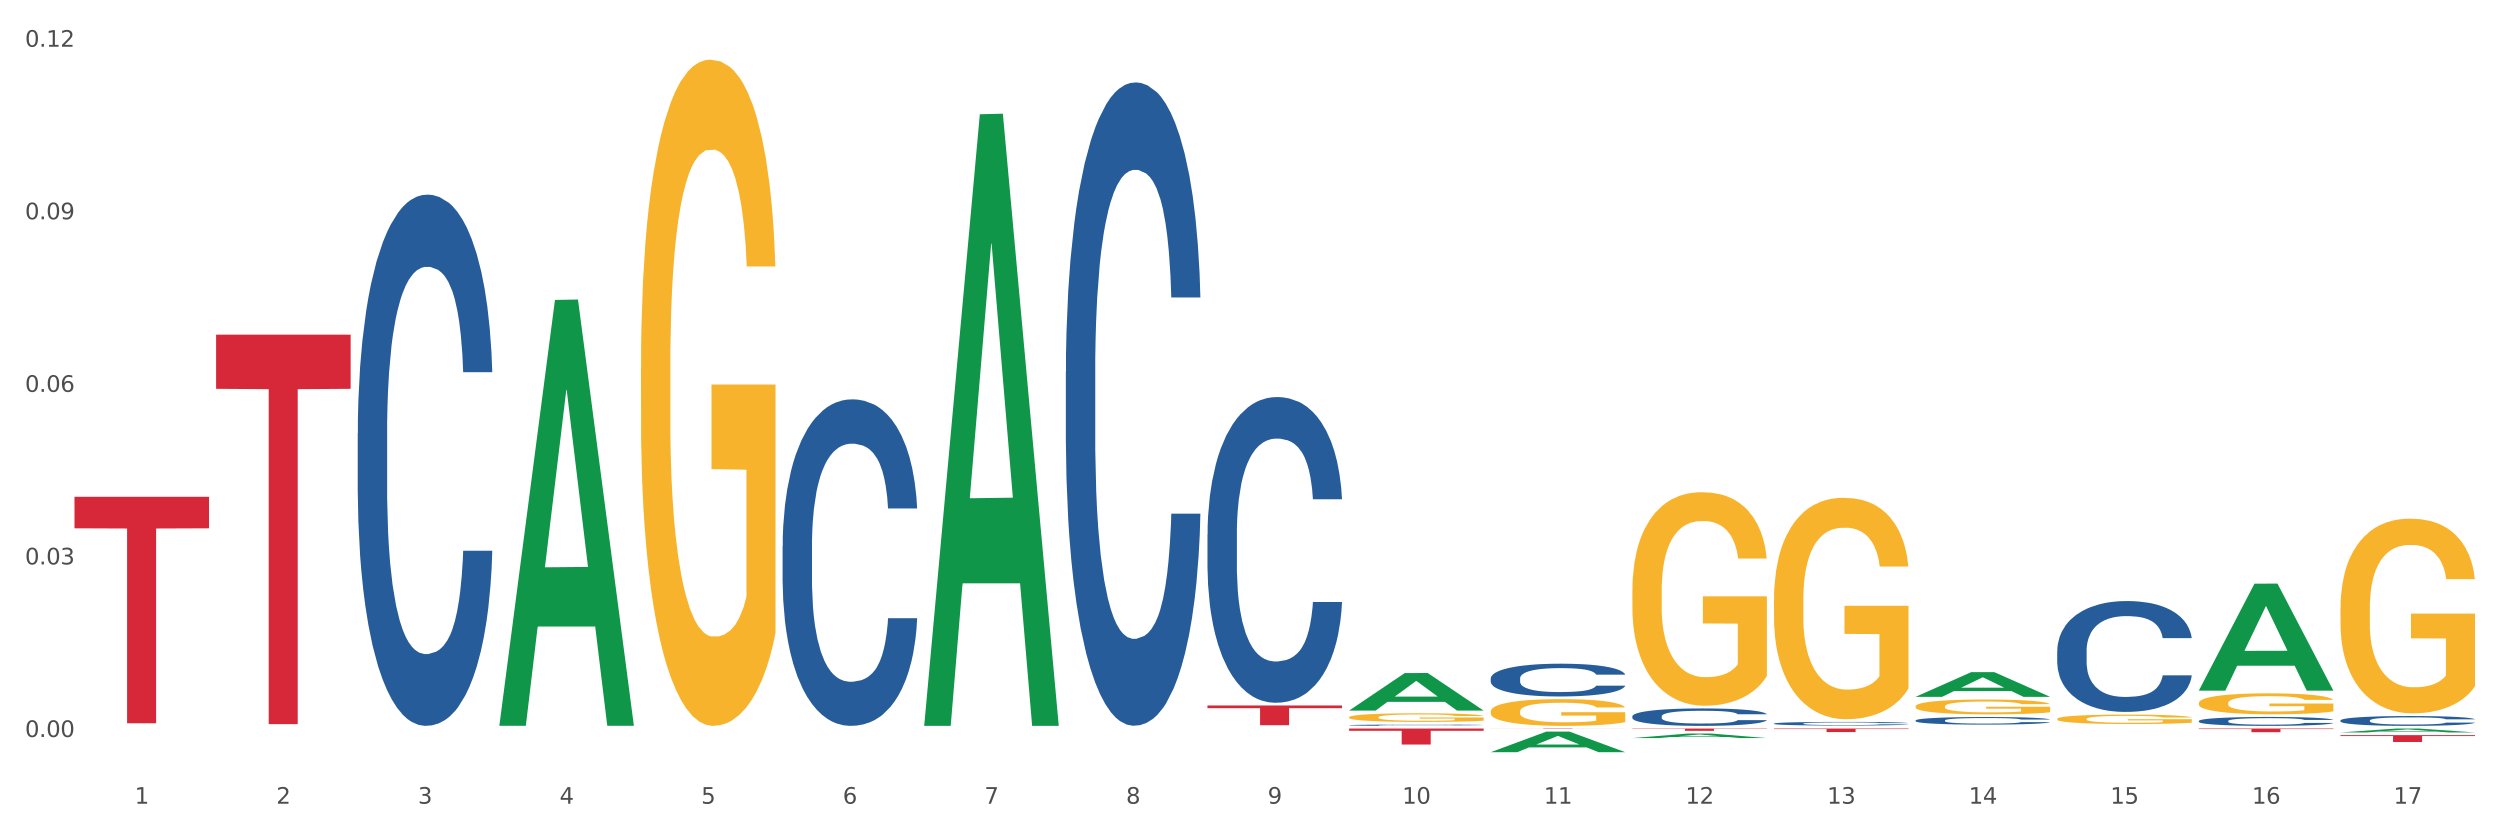 <?xml version="1.0" encoding="utf-8" standalone="no"?>
<!DOCTYPE svg PUBLIC "-//W3C//DTD SVG 1.1//EN"
  "http://www.w3.org/Graphics/SVG/1.1/DTD/svg11.dtd">
<svg xmlns:xlink="http://www.w3.org/1999/xlink" width="1080pt" height="360pt" viewBox="0 0 1080 360" xmlns="http://www.w3.org/2000/svg" version="1.1">
 <rect x="0" y="0" width="1080" height="360" fill="#333333" stroke="none"/>
 <defs>
  <style type="text/css">*{stroke-linejoin: round; stroke-linecap: butt}</style>
 </defs>
 <g id="figure_1">
  <g id="patch_1">
   <path d="M 0 360 
L 1080 360 
L 1080 0 
L 0 0 
z
" style="fill: #ffffff; stroke: #ffffff; stroke-linejoin: miter"/>
  </g>
  <g id="axes_1">
   <g id="matplotlib.axis_1">
    <g id="xtick_1">
     <g id="text_1">
      <!-- 1 -->
      <g style="fill: #4d4d4d" transform="translate(58.182 347.204) scale(0.096 -0.096)">
       <defs>
        <path id="DejaVuSans-31" d="M 794 531 
L 1825 531 
L 1825 4091 
L 703 3866 
L 703 4441 
L 1819 4666 
L 2450 4666 
L 2450 531 
L 3481 531 
L 3481 0 
L 794 0 
L 794 531 
z
" transform="scale(0.016)"/>
       </defs>
       <use xlink:href="#DejaVuSans-31"/>
      </g>
     </g>
    </g>
    <g id="xtick_2">
     <g id="text_2">
      <!-- 2 -->
      <g style="fill: #4d4d4d" transform="translate(119.364 347.204) scale(0.096 -0.096)">
       <defs>
        <path id="DejaVuSans-32" d="M 1228 531 
L 3431 531 
L 3431 0 
L 469 0 
L 469 531 
Q 828 903 1448 1529 
Q 2069 2156 2228 2338 
Q 2531 2678 2651 2914 
Q 2772 3150 2772 3378 
Q 2772 3750 2511 3984 
Q 2250 4219 1831 4219 
Q 1534 4219 1204 4116 
Q 875 4013 500 3803 
L 500 4441 
Q 881 4594 1212 4672 
Q 1544 4750 1819 4750 
Q 2544 4750 2975 4387 
Q 3406 4025 3406 3419 
Q 3406 3131 3298 2873 
Q 3191 2616 2906 2266 
Q 2828 2175 2409 1742 
Q 1991 1309 1228 531 
z
" transform="scale(0.016)"/>
       </defs>
       <use xlink:href="#DejaVuSans-32"/>
      </g>
     </g>
    </g>
    <g id="xtick_3">
     <g id="text_3">
      <!-- 3 -->
      <g style="fill: #4d4d4d" transform="translate(180.545 347.204) scale(0.096 -0.096)">
       <defs>
        <path id="DejaVuSans-33" d="M 2597 2516 
Q 3050 2419 3304 2112 
Q 3559 1806 3559 1356 
Q 3559 666 3084 287 
Q 2609 -91 1734 -91 
Q 1441 -91 1130 -33 
Q 819 25 488 141 
L 488 750 
Q 750 597 1062 519 
Q 1375 441 1716 441 
Q 2309 441 2620 675 
Q 2931 909 2931 1356 
Q 2931 1769 2642 2001 
Q 2353 2234 1838 2234 
L 1294 2234 
L 1294 2753 
L 1863 2753 
Q 2328 2753 2575 2939 
Q 2822 3125 2822 3475 
Q 2822 3834 2567 4026 
Q 2313 4219 1838 4219 
Q 1578 4219 1281 4162 
Q 984 4106 628 3988 
L 628 4550 
Q 988 4650 1302 4700 
Q 1616 4750 1894 4750 
Q 2613 4750 3031 4423 
Q 3450 4097 3450 3541 
Q 3450 3153 3228 2886 
Q 3006 2619 2597 2516 
z
" transform="scale(0.016)"/>
       </defs>
       <use xlink:href="#DejaVuSans-33"/>
      </g>
     </g>
    </g>
    <g id="xtick_4">
     <g id="text_4">
      <!-- 4 -->
      <g style="fill: #4d4d4d" transform="translate(241.726 347.204) scale(0.096 -0.096)">
       <defs>
        <path id="DejaVuSans-34" d="M 2419 4116 
L 825 1625 
L 2419 1625 
L 2419 4116 
z
M 2253 4666 
L 3047 4666 
L 3047 1625 
L 3713 1625 
L 3713 1100 
L 3047 1100 
L 3047 0 
L 2419 0 
L 2419 1100 
L 313 1100 
L 313 1709 
L 2253 4666 
z
" transform="scale(0.016)"/>
       </defs>
       <use xlink:href="#DejaVuSans-34"/>
      </g>
     </g>
    </g>
    <g id="xtick_5">
     <g id="text_5">
      <!-- 5 -->
      <g style="fill: #4d4d4d" transform="translate(302.908 347.204) scale(0.096 -0.096)">
       <defs>
        <path id="DejaVuSans-35" d="M 691 4666 
L 3169 4666 
L 3169 4134 
L 1269 4134 
L 1269 2991 
Q 1406 3038 1543 3061 
Q 1681 3084 1819 3084 
Q 2600 3084 3056 2656 
Q 3513 2228 3513 1497 
Q 3513 744 3044 326 
Q 2575 -91 1722 -91 
Q 1428 -91 1123 -41 
Q 819 9 494 109 
L 494 744 
Q 775 591 1075 516 
Q 1375 441 1709 441 
Q 2250 441 2565 725 
Q 2881 1009 2881 1497 
Q 2881 1984 2565 2268 
Q 2250 2553 1709 2553 
Q 1456 2553 1204 2497 
Q 953 2441 691 2322 
L 691 4666 
z
" transform="scale(0.016)"/>
       </defs>
       <use xlink:href="#DejaVuSans-35"/>
      </g>
     </g>
    </g>
    <g id="xtick_6">
     <g id="text_6">
      <!-- 6 -->
      <g style="fill: #4d4d4d" transform="translate(364.089 347.204) scale(0.096 -0.096)">
       <defs>
        <path id="DejaVuSans-36" d="M 2113 2584 
Q 1688 2584 1439 2293 
Q 1191 2003 1191 1497 
Q 1191 994 1439 701 
Q 1688 409 2113 409 
Q 2538 409 2786 701 
Q 3034 994 3034 1497 
Q 3034 2003 2786 2293 
Q 2538 2584 2113 2584 
z
M 3366 4563 
L 3366 3988 
Q 3128 4100 2886 4159 
Q 2644 4219 2406 4219 
Q 1781 4219 1451 3797 
Q 1122 3375 1075 2522 
Q 1259 2794 1537 2939 
Q 1816 3084 2150 3084 
Q 2853 3084 3261 2657 
Q 3669 2231 3669 1497 
Q 3669 778 3244 343 
Q 2819 -91 2113 -91 
Q 1303 -91 875 529 
Q 447 1150 447 2328 
Q 447 3434 972 4092 
Q 1497 4750 2381 4750 
Q 2619 4750 2861 4703 
Q 3103 4656 3366 4563 
z
" transform="scale(0.016)"/>
       </defs>
       <use xlink:href="#DejaVuSans-36"/>
      </g>
     </g>
    </g>
    <g id="xtick_7">
     <g id="text_7">
      <!-- 7 -->
      <g style="fill: #4d4d4d" transform="translate(425.271 347.204) scale(0.096 -0.096)">
       <defs>
        <path id="DejaVuSans-37" d="M 525 4666 
L 3525 4666 
L 3525 4397 
L 1831 0 
L 1172 0 
L 2766 4134 
L 525 4134 
L 525 4666 
z
" transform="scale(0.016)"/>
       </defs>
       <use xlink:href="#DejaVuSans-37"/>
      </g>
     </g>
    </g>
    <g id="xtick_8">
     <g id="text_8">
      <!-- 8 -->
      <g style="fill: #4d4d4d" transform="translate(486.452 347.204) scale(0.096 -0.096)">
       <defs>
        <path id="DejaVuSans-38" d="M 2034 2216 
Q 1584 2216 1326 1975 
Q 1069 1734 1069 1313 
Q 1069 891 1326 650 
Q 1584 409 2034 409 
Q 2484 409 2743 651 
Q 3003 894 3003 1313 
Q 3003 1734 2745 1975 
Q 2488 2216 2034 2216 
z
M 1403 2484 
Q 997 2584 770 2862 
Q 544 3141 544 3541 
Q 544 4100 942 4425 
Q 1341 4750 2034 4750 
Q 2731 4750 3128 4425 
Q 3525 4100 3525 3541 
Q 3525 3141 3298 2862 
Q 3072 2584 2669 2484 
Q 3125 2378 3379 2068 
Q 3634 1759 3634 1313 
Q 3634 634 3220 271 
Q 2806 -91 2034 -91 
Q 1263 -91 848 271 
Q 434 634 434 1313 
Q 434 1759 690 2068 
Q 947 2378 1403 2484 
z
M 1172 3481 
Q 1172 3119 1398 2916 
Q 1625 2713 2034 2713 
Q 2441 2713 2670 2916 
Q 2900 3119 2900 3481 
Q 2900 3844 2670 4047 
Q 2441 4250 2034 4250 
Q 1625 4250 1398 4047 
Q 1172 3844 1172 3481 
z
" transform="scale(0.016)"/>
       </defs>
       <use xlink:href="#DejaVuSans-38"/>
      </g>
     </g>
    </g>
    <g id="xtick_9">
     <g id="text_9">
      <!-- 9 -->
      <g style="fill: #4d4d4d" transform="translate(547.634 347.204) scale(0.096 -0.096)">
       <defs>
        <path id="DejaVuSans-39" d="M 703 97 
L 703 672 
Q 941 559 1184 500 
Q 1428 441 1663 441 
Q 2288 441 2617 861 
Q 2947 1281 2994 2138 
Q 2813 1869 2534 1725 
Q 2256 1581 1919 1581 
Q 1219 1581 811 2004 
Q 403 2428 403 3163 
Q 403 3881 828 4315 
Q 1253 4750 1959 4750 
Q 2769 4750 3195 4129 
Q 3622 3509 3622 2328 
Q 3622 1225 3098 567 
Q 2575 -91 1691 -91 
Q 1453 -91 1209 -44 
Q 966 3 703 97 
z
M 1959 2075 
Q 2384 2075 2632 2365 
Q 2881 2656 2881 3163 
Q 2881 3666 2632 3958 
Q 2384 4250 1959 4250 
Q 1534 4250 1286 3958 
Q 1038 3666 1038 3163 
Q 1038 2656 1286 2365 
Q 1534 2075 1959 2075 
z
" transform="scale(0.016)"/>
       </defs>
       <use xlink:href="#DejaVuSans-39"/>
      </g>
     </g>
    </g>
    <g id="xtick_10">
     <g id="text_10">
      <!-- 10 -->
      <g style="fill: #4d4d4d" transform="translate(605.761 347.204) scale(0.096 -0.096)">
       <defs>
        <path id="DejaVuSans-30" d="M 2034 4250 
Q 1547 4250 1301 3770 
Q 1056 3291 1056 2328 
Q 1056 1369 1301 889 
Q 1547 409 2034 409 
Q 2525 409 2770 889 
Q 3016 1369 3016 2328 
Q 3016 3291 2770 3770 
Q 2525 4250 2034 4250 
z
M 2034 4750 
Q 2819 4750 3233 4129 
Q 3647 3509 3647 2328 
Q 3647 1150 3233 529 
Q 2819 -91 2034 -91 
Q 1250 -91 836 529 
Q 422 1150 422 2328 
Q 422 3509 836 4129 
Q 1250 4750 2034 4750 
z
" transform="scale(0.016)"/>
       </defs>
       <use xlink:href="#DejaVuSans-31"/>
       <use xlink:href="#DejaVuSans-30" transform="translate(63.623 0)"/>
      </g>
     </g>
    </g>
    <g id="xtick_11">
     <g id="text_11">
      <!-- 11 -->
      <g style="fill: #4d4d4d" transform="translate(666.942 347.204) scale(0.096 -0.096)">
       <use xlink:href="#DejaVuSans-31"/>
       <use xlink:href="#DejaVuSans-31" transform="translate(63.623 0)"/>
      </g>
     </g>
    </g>
    <g id="xtick_12">
     <g id="text_12">
      <!-- 12 -->
      <g style="fill: #4d4d4d" transform="translate(728.124 347.204) scale(0.096 -0.096)">
       <use xlink:href="#DejaVuSans-31"/>
       <use xlink:href="#DejaVuSans-32" transform="translate(63.623 0)"/>
      </g>
     </g>
    </g>
    <g id="xtick_13">
     <g id="text_13">
      <!-- 13 -->
      <g style="fill: #4d4d4d" transform="translate(789.305 347.204) scale(0.096 -0.096)">
       <use xlink:href="#DejaVuSans-31"/>
       <use xlink:href="#DejaVuSans-33" transform="translate(63.623 0)"/>
      </g>
     </g>
    </g>
    <g id="xtick_14">
     <g id="text_14">
      <!-- 14 -->
      <g style="fill: #4d4d4d" transform="translate(850.487 347.204) scale(0.096 -0.096)">
       <use xlink:href="#DejaVuSans-31"/>
       <use xlink:href="#DejaVuSans-34" transform="translate(63.623 0)"/>
      </g>
     </g>
    </g>
    <g id="xtick_15">
     <g id="text_15">
      <!-- 15 -->
      <g style="fill: #4d4d4d" transform="translate(911.668 347.204) scale(0.096 -0.096)">
       <use xlink:href="#DejaVuSans-31"/>
       <use xlink:href="#DejaVuSans-35" transform="translate(63.623 0)"/>
      </g>
     </g>
    </g>
    <g id="xtick_16">
     <g id="text_16">
      <!-- 16 -->
      <g style="fill: #4d4d4d" transform="translate(972.849 347.204) scale(0.096 -0.096)">
       <use xlink:href="#DejaVuSans-31"/>
       <use xlink:href="#DejaVuSans-36" transform="translate(63.623 0)"/>
      </g>
     </g>
    </g>
    <g id="xtick_17">
     <g id="text_17">
      <!-- 17 -->
      <g style="fill: #4d4d4d" transform="translate(1034.031 347.204) scale(0.096 -0.096)">
       <use xlink:href="#DejaVuSans-31"/>
       <use xlink:href="#DejaVuSans-37" transform="translate(63.623 0)"/>
      </g>
     </g>
    </g>
    <g id="xtick_18"/>
    <g id="xtick_19"/>
    <g id="xtick_20"/>
    <g id="xtick_21"/>
    <g id="xtick_22"/>
    <g id="xtick_23"/>
    <g id="xtick_24"/>
    <g id="xtick_25"/>
    <g id="xtick_26"/>
    <g id="xtick_27"/>
    <g id="xtick_28"/>
    <g id="xtick_29"/>
    <g id="xtick_30"/>
    <g id="xtick_31"/>
    <g id="xtick_32"/>
    <g id="xtick_33"/>
   </g>
   <g id="matplotlib.axis_2">
    <g id="ytick_1">
     <g id="text_18">
      <!-- 0.00 -->
      <g style="fill: #4d4d4d" transform="translate(10.8 318.38) scale(0.096 -0.096)">
       <defs>
        <path id="DejaVuSans-2e" d="M 684 794 
L 1344 794 
L 1344 0 
L 684 0 
L 684 794 
z
" transform="scale(0.016)"/>
       </defs>
       <use xlink:href="#DejaVuSans-30"/>
       <use xlink:href="#DejaVuSans-2e" transform="translate(63.623 0)"/>
       <use xlink:href="#DejaVuSans-30" transform="translate(95.41 0)"/>
       <use xlink:href="#DejaVuSans-30" transform="translate(159.033 0)"/>
      </g>
     </g>
    </g>
    <g id="ytick_2">
     <g id="text_19">
      <!-- 0.03 -->
      <g style="fill: #4d4d4d" transform="translate(10.8 243.832) scale(0.096 -0.096)">
       <use xlink:href="#DejaVuSans-30"/>
       <use xlink:href="#DejaVuSans-2e" transform="translate(63.623 0)"/>
       <use xlink:href="#DejaVuSans-30" transform="translate(95.41 0)"/>
       <use xlink:href="#DejaVuSans-33" transform="translate(159.033 0)"/>
      </g>
     </g>
    </g>
    <g id="ytick_3">
     <g id="text_20">
      <!-- 0.06 -->
      <g style="fill: #4d4d4d" transform="translate(10.8 169.284) scale(0.096 -0.096)">
       <use xlink:href="#DejaVuSans-30"/>
       <use xlink:href="#DejaVuSans-2e" transform="translate(63.623 0)"/>
       <use xlink:href="#DejaVuSans-30" transform="translate(95.41 0)"/>
       <use xlink:href="#DejaVuSans-36" transform="translate(159.033 0)"/>
      </g>
     </g>
    </g>
    <g id="ytick_4">
     <g id="text_21">
      <!-- 0.09 -->
      <g style="fill: #4d4d4d" transform="translate(10.8 94.736) scale(0.096 -0.096)">
       <use xlink:href="#DejaVuSans-30"/>
       <use xlink:href="#DejaVuSans-2e" transform="translate(63.623 0)"/>
       <use xlink:href="#DejaVuSans-30" transform="translate(95.41 0)"/>
       <use xlink:href="#DejaVuSans-39" transform="translate(159.033 0)"/>
      </g>
     </g>
    </g>
    <g id="ytick_5">
     <g id="text_22">
      <!-- 0.12 -->
      <g style="fill: #4d4d4d" transform="translate(10.8 20.188) scale(0.096 -0.096)">
       <use xlink:href="#DejaVuSans-30"/>
       <use xlink:href="#DejaVuSans-2e" transform="translate(63.623 0)"/>
       <use xlink:href="#DejaVuSans-31" transform="translate(95.41 0)"/>
       <use xlink:href="#DejaVuSans-32" transform="translate(159.033 0)"/>
      </g>
     </g>
    </g>
    <g id="ytick_6"/>
    <g id="ytick_7"/>
    <g id="ytick_8"/>
    <g id="ytick_9"/>
   </g>
   <g id="PolyCollection_1">
    <path d="M 215.719 313.205 
L 215.779 313.032 
L 239.747 129.566 
L 249.694 129.393 
L 273.842 313.551 
L 262.337 313.551 
L 257.124 270.667 
L 232.377 270.667 
L 232.197 271.359 
L 227.164 313.551 
L 215.719 313.551 
L 215.719 313.205 
L 235.493 245.075 
L 254.008 244.903 
L 244.84 168.646 
L 244.72 168.3 
L 244.601 168.818 
L 235.433 244.903 
L 235.493 245.075 
L 215.719 313.205 
z
" clip-path="url(#p6862fa5d12)" style="fill: #109648"/>
    <path d="M 949.896 314.732 
L 1008.019 314.732 
L 1008.019 314.952 
L 985.155 314.953 
L 985.155 316.31 
L 972.622 316.31 
L 972.622 314.953 
L 949.896 314.952 
L 949.896 314.734 
L 949.896 314.732 
z
" clip-path="url(#p6862fa5d12)" style="fill: #d62839"/>
    <path d="M 766.352 314.732 
L 824.474 314.732 
L 824.474 314.944 
L 801.611 314.946 
L 801.611 316.257 
L 789.078 316.257 
L 789.078 314.946 
L 766.352 314.944 
L 766.352 314.734 
L 766.352 314.732 
z
" clip-path="url(#p6862fa5d12)" style="fill: #d62839"/>
    <path d="M 705.171 314.732 
L 763.293 314.732 
L 763.293 314.87 
L 740.43 314.871 
L 740.43 315.72 
L 727.896 315.72 
L 727.896 314.871 
L 705.171 314.87 
L 705.171 314.733 
L 705.171 314.732 
z
" clip-path="url(#p6862fa5d12)" style="fill: #d62839"/>
    <path d="M 643.989 314.732 
L 702.112 314.732 
L 702.112 314.754 
L 679.248 314.754 
L 679.248 314.887 
L 666.715 314.887 
L 666.715 314.754 
L 643.989 314.754 
L 643.989 314.733 
L 643.989 314.732 
z
" clip-path="url(#p6862fa5d12)" style="fill: #d62839"/>
    <path d="M 582.808 314.732 
L 640.93 314.732 
L 640.93 315.694 
L 618.067 315.7 
L 618.067 321.651 
L 605.533 321.651 
L 605.533 315.7 
L 582.808 315.694 
L 582.808 314.739 
L 582.808 314.732 
z
" clip-path="url(#p6862fa5d12)" style="fill: #d62839"/>
    <path d="M 276.901 158.76 
L 276.969 158.497 
L 276.969 149.035 
L 277.107 140.886 
L 277.793 121.173 
L 278.822 104.876 
L 279.577 96.202 
L 280.332 89.106 
L 281.224 82.009 
L 282.322 74.649 
L 284.312 63.872 
L 285.547 58.352 
L 287.057 52.57 
L 289.801 44.159 
L 291.792 39.428 
L 293.85 35.485 
L 297.213 30.754 
L 299.408 28.651 
L 301.742 27.074 
L 304.555 26.022 
L 306.682 25.759 
L 311.349 26.548 
L 315.329 28.914 
L 317.25 30.754 
L 319.72 33.908 
L 321.024 36.011 
L 323.152 40.216 
L 325.347 45.736 
L 326.857 50.467 
L 329.122 59.404 
L 330.837 68.341 
L 332.415 79.38 
L 333.239 87.003 
L 333.856 94.1 
L 334.405 102.248 
L 334.954 115.127 
L 322.603 115.127 
L 322.122 105.928 
L 321.367 97.254 
L 320.269 88.843 
L 319.309 83.586 
L 317.662 77.015 
L 316.152 72.809 
L 314.574 69.655 
L 312.652 67.026 
L 311.143 65.712 
L 309.015 64.661 
L 304.83 64.924 
L 302.016 67.026 
L 300.095 69.655 
L 298.86 72.02 
L 297.762 74.649 
L 296.526 78.329 
L 295.085 83.849 
L 294.056 88.843 
L 293.027 95.151 
L 292.203 101.459 
L 291.448 108.819 
L 290.831 116.704 
L 290.35 124.853 
L 289.939 134.841 
L 289.596 151.4 
L 289.596 187.41 
L 289.733 195.558 
L 290.076 206.335 
L 290.488 214.483 
L 291.174 224.209 
L 291.792 230.78 
L 292.958 240.242 
L 294.262 248.128 
L 295.291 253.122 
L 296.321 257.327 
L 298.105 263.11 
L 300.095 267.841 
L 301.81 270.732 
L 304.143 273.361 
L 305.722 274.412 
L 307.094 274.938 
L 310.457 274.938 
L 312.858 274.149 
L 315.535 272.31 
L 317.593 269.944 
L 319.309 267.053 
L 321.23 262.321 
L 322.465 257.853 
L 322.465 202.918 
L 307.369 202.655 
L 307.369 166.12 
L 335.023 166.12 
L 335.023 273.361 
L 333.856 278.881 
L 332.553 283.875 
L 331.18 288.343 
L 329.122 293.863 
L 326.651 299.12 
L 324.455 302.8 
L 322.122 305.954 
L 319.377 308.845 
L 315.809 311.474 
L 313.613 312.525 
L 310.868 313.314 
L 307.643 313.576 
L 304.83 313.051 
L 302.085 311.737 
L 299.203 309.371 
L 296.389 305.954 
L 294.262 302.537 
L 292.135 298.331 
L 289.87 292.812 
L 288.086 287.555 
L 286.714 282.823 
L 285.204 276.778 
L 283.557 268.893 
L 282.322 261.796 
L 281.224 254.436 
L 280.057 244.974 
L 279.234 236.825 
L 278.41 226.574 
L 277.93 218.952 
L 277.381 207.124 
L 276.969 190.564 
L 276.901 158.76 
z
" clip-path="url(#p6862fa5d12)" style="fill: #f7b32b"/>
    <path d="M 521.626 304.755 
L 579.749 304.755 
L 579.749 305.943 
L 556.885 305.951 
L 556.885 313.3 
L 544.352 313.3 
L 544.352 305.951 
L 521.626 305.943 
L 521.626 304.763 
L 521.626 304.755 
z
" clip-path="url(#p6862fa5d12)" style="fill: #d62839"/>
    <path d="M 93.356 144.59 
L 151.479 144.59 
L 151.479 167.97 
L 128.615 168.128 
L 128.615 312.836 
L 116.082 312.836 
L 116.082 168.128 
L 93.356 167.97 
L 93.356 144.748 
L 93.356 144.59 
z
" clip-path="url(#p6862fa5d12)" style="fill: #d62839"/>
    <path d="M 32.175 214.629 
L 90.297 214.629 
L 90.297 228.225 
L 67.434 228.317 
L 67.434 312.465 
L 54.901 312.465 
L 54.901 228.317 
L 32.175 228.225 
L 32.175 214.721 
L 32.175 214.629 
z
" clip-path="url(#p6862fa5d12)" style="fill: #d62839"/>
    <path d="M 154.538 187.194 
L 154.607 186.985 
L 154.607 181.116 
L 154.813 173.152 
L 155.568 158.481 
L 156.53 147.373 
L 158.179 134.379 
L 159.072 128.929 
L 160.24 122.851 
L 162.645 113.001 
L 165.393 104.617 
L 167.317 100.006 
L 168.759 97.072 
L 171.988 91.832 
L 173.843 89.527 
L 175.767 87.641 
L 177.416 86.383 
L 180.164 84.916 
L 182.362 84.287 
L 184.904 84.078 
L 187.034 84.287 
L 189.851 85.126 
L 193.973 87.641 
L 195.553 89.108 
L 197.683 91.623 
L 199.882 94.976 
L 201.668 98.33 
L 203.729 103.15 
L 205.859 109.438 
L 207.92 117.402 
L 209.362 124.738 
L 210.53 132.492 
L 211.561 141.924 
L 212.317 152.193 
L 212.66 160.786 
L 200.088 160.786 
L 199.744 153.032 
L 199.057 144.648 
L 198.37 138.989 
L 197.614 134.379 
L 196.446 129.139 
L 195.416 125.786 
L 193.698 121.803 
L 192.118 119.288 
L 190.813 117.821 
L 189.233 116.564 
L 185.866 115.306 
L 183.462 115.306 
L 181.95 115.725 
L 180.095 116.773 
L 178.515 118.24 
L 176.66 120.755 
L 175.217 123.48 
L 173.775 127.043 
L 172.95 129.558 
L 171.713 134.169 
L 170.889 137.942 
L 169.79 144.439 
L 169.171 149.05 
L 168.072 160.996 
L 167.591 169.799 
L 167.385 175.877 
L 167.248 182.583 
L 167.248 215.279 
L 167.66 229.95 
L 168.004 236.238 
L 168.553 243.364 
L 169.584 252.585 
L 171.095 261.598 
L 172.675 268.095 
L 173.981 272.077 
L 175.217 275.011 
L 176.454 277.317 
L 177.965 279.413 
L 179.202 280.67 
L 181.057 281.928 
L 183.255 282.556 
L 184.973 282.556 
L 188.477 281.508 
L 190.057 280.46 
L 191.568 278.993 
L 193.217 276.688 
L 194.523 274.173 
L 195.278 272.287 
L 196.515 268.304 
L 197.477 264.113 
L 198.301 259.292 
L 198.851 255.1 
L 199.469 248.813 
L 199.95 241.687 
L 200.088 237.914 
L 212.66 237.914 
L 212.385 245.46 
L 211.904 252.795 
L 210.943 262.646 
L 210.187 268.304 
L 209.019 275.221 
L 207.782 281.089 
L 206.065 287.586 
L 204.485 292.407 
L 202.836 296.599 
L 201.049 300.371 
L 197.82 305.611 
L 196.652 307.078 
L 194.179 309.593 
L 192.256 311.06 
L 189.439 312.527 
L 186.553 313.366 
L 183.53 313.575 
L 180.851 313.156 
L 177.897 311.898 
L 176.042 310.641 
L 173.981 308.755 
L 171.576 305.82 
L 169.309 302.257 
L 167.179 298.066 
L 165.187 293.245 
L 163.332 287.796 
L 160.927 278.784 
L 159.141 269.981 
L 157.836 261.807 
L 156.942 254.891 
L 156.049 246.088 
L 155.568 240.01 
L 154.813 225.339 
L 154.538 211.716 
L 154.538 187.194 
z
" clip-path="url(#p6862fa5d12)" style="fill: #255c99"/>
    <path d="M 338.082 235.894 
L 338.151 235.765 
L 338.151 232.158 
L 338.357 227.262 
L 339.113 218.244 
L 340.074 211.417 
L 341.723 203.429 
L 342.616 200.08 
L 343.784 196.344 
L 346.189 190.289 
L 348.937 185.136 
L 350.861 182.302 
L 352.304 180.498 
L 355.533 177.277 
L 357.387 175.86 
L 359.311 174.701 
L 360.96 173.928 
L 363.708 173.026 
L 365.907 172.64 
L 368.449 172.511 
L 370.578 172.64 
L 373.395 173.155 
L 377.517 174.701 
L 379.097 175.603 
L 381.227 177.149 
L 383.426 179.21 
L 385.212 181.271 
L 387.273 184.234 
L 389.403 188.099 
L 391.464 192.994 
L 392.907 197.503 
L 394.075 202.27 
L 395.105 208.067 
L 395.861 214.38 
L 396.204 219.662 
L 383.632 219.662 
L 383.288 214.895 
L 382.601 209.742 
L 381.914 206.264 
L 381.159 203.429 
L 379.991 200.209 
L 378.96 198.147 
L 377.243 195.7 
L 375.662 194.154 
L 374.357 193.252 
L 372.777 192.479 
L 369.41 191.706 
L 367.006 191.706 
L 365.494 191.964 
L 363.639 192.608 
L 362.059 193.51 
L 360.204 195.056 
L 358.762 196.73 
L 357.319 198.92 
L 356.494 200.466 
L 355.258 203.3 
L 354.433 205.619 
L 353.334 209.613 
L 352.716 212.447 
L 351.616 219.79 
L 351.136 225.201 
L 350.929 228.937 
L 350.792 233.06 
L 350.792 253.157 
L 351.204 262.174 
L 351.548 266.039 
L 352.097 270.419 
L 353.128 276.088 
L 354.639 281.627 
L 356.22 285.621 
L 357.525 288.069 
L 358.762 289.872 
L 359.998 291.289 
L 361.51 292.578 
L 362.746 293.351 
L 364.601 294.124 
L 366.8 294.51 
L 368.517 294.51 
L 372.021 293.866 
L 373.601 293.222 
L 375.113 292.32 
L 376.762 290.903 
L 378.067 289.357 
L 378.823 288.198 
L 380.059 285.75 
L 381.021 283.173 
L 381.846 280.21 
L 382.395 277.634 
L 383.014 273.769 
L 383.494 269.389 
L 383.632 267.07 
L 396.204 267.07 
L 395.93 271.708 
L 395.449 276.217 
L 394.487 282.271 
L 393.731 285.75 
L 392.563 290.001 
L 391.327 293.608 
L 389.609 297.602 
L 388.029 300.565 
L 386.38 303.141 
L 384.594 305.46 
L 381.365 308.681 
L 380.197 309.583 
L 377.723 311.129 
L 375.8 312.031 
L 372.983 312.932 
L 370.097 313.448 
L 367.075 313.576 
L 364.395 313.319 
L 361.441 312.546 
L 359.586 311.773 
L 357.525 310.613 
L 355.12 308.81 
L 352.853 306.62 
L 350.723 304.043 
L 348.731 301.08 
L 346.876 297.731 
L 344.471 292.191 
L 342.685 286.78 
L 341.38 281.756 
L 340.487 277.505 
L 339.594 272.094 
L 339.113 268.358 
L 338.357 259.34 
L 338.082 250.967 
L 338.082 235.894 
z
" clip-path="url(#p6862fa5d12)" style="fill: #255c99"/>
    <path d="M 460.445 160.483 
L 460.514 160.229 
L 460.514 153.122 
L 460.72 143.477 
L 461.475 125.71 
L 462.437 112.258 
L 464.086 96.522 
L 464.979 89.923 
L 466.147 82.562 
L 468.552 70.633 
L 471.3 60.481 
L 473.224 54.897 
L 474.666 51.343 
L 477.895 44.998 
L 479.75 42.206 
L 481.674 39.922 
L 483.323 38.399 
L 486.071 36.622 
L 488.269 35.861 
L 490.811 35.607 
L 492.941 35.861 
L 495.758 36.876 
L 499.88 39.922 
L 501.46 41.698 
L 503.59 44.744 
L 505.789 48.805 
L 507.575 52.866 
L 509.636 58.704 
L 511.766 66.318 
L 513.827 75.963 
L 515.27 84.847 
L 516.437 94.238 
L 517.468 105.659 
L 518.224 118.096 
L 518.567 128.502 
L 505.995 128.502 
L 505.651 119.111 
L 504.964 108.959 
L 504.277 102.106 
L 503.521 96.522 
L 502.353 90.177 
L 501.323 86.116 
L 499.605 81.293 
L 498.025 78.247 
L 496.72 76.471 
L 495.14 74.948 
L 491.773 73.425 
L 489.369 73.425 
L 487.857 73.933 
L 486.002 75.202 
L 484.422 76.978 
L 482.567 80.024 
L 481.124 83.324 
L 479.682 87.638 
L 478.857 90.684 
L 477.621 96.268 
L 476.796 100.837 
L 475.697 108.705 
L 475.079 114.289 
L 473.979 128.756 
L 473.498 139.416 
L 473.292 146.777 
L 473.155 154.899 
L 473.155 194.494 
L 473.567 212.261 
L 473.911 219.875 
L 474.46 228.505 
L 475.491 239.672 
L 477.002 250.586 
L 478.582 258.454 
L 479.888 263.277 
L 481.124 266.83 
L 482.361 269.622 
L 483.872 272.16 
L 485.109 273.683 
L 486.964 275.206 
L 489.163 275.968 
L 490.88 275.968 
L 494.384 274.698 
L 495.964 273.429 
L 497.476 271.653 
L 499.124 268.861 
L 500.43 265.815 
L 501.186 263.531 
L 502.422 258.708 
L 503.384 253.632 
L 504.208 247.794 
L 504.758 242.718 
L 505.376 235.104 
L 505.857 226.474 
L 505.995 221.905 
L 518.567 221.905 
L 518.292 231.043 
L 517.812 239.926 
L 516.85 251.855 
L 516.094 258.708 
L 514.926 267.084 
L 513.689 274.191 
L 511.972 282.059 
L 510.392 287.897 
L 508.743 292.973 
L 506.957 297.542 
L 503.728 303.887 
L 502.56 305.664 
L 500.086 308.709 
L 498.163 310.486 
L 495.346 312.263 
L 492.46 313.278 
L 489.437 313.532 
L 486.758 313.024 
L 483.804 311.501 
L 481.949 309.978 
L 479.888 307.694 
L 477.483 304.141 
L 475.216 299.826 
L 473.086 294.75 
L 471.094 288.912 
L 469.239 282.313 
L 466.834 271.399 
L 465.048 260.739 
L 463.743 250.84 
L 462.849 242.464 
L 461.956 231.804 
L 461.475 224.444 
L 460.72 206.677 
L 460.445 190.179 
L 460.445 160.483 
z
" clip-path="url(#p6862fa5d12)" style="fill: #255c99"/>
    <path d="M 521.626 230.868 
L 521.695 230.747 
L 521.695 227.37 
L 521.901 222.786 
L 522.657 214.343 
L 523.619 207.951 
L 525.268 200.472 
L 526.161 197.336 
L 527.329 193.838 
L 529.733 188.17 
L 532.481 183.345 
L 534.405 180.691 
L 535.848 179.003 
L 539.077 175.987 
L 540.932 174.661 
L 542.855 173.575 
L 544.504 172.851 
L 547.252 172.007 
L 549.451 171.645 
L 551.993 171.524 
L 554.123 171.645 
L 556.939 172.128 
L 561.062 173.575 
L 562.642 174.419 
L 564.772 175.867 
L 566.97 177.797 
L 568.756 179.726 
L 570.817 182.501 
L 572.947 186.119 
L 575.008 190.702 
L 576.451 194.924 
L 577.619 199.387 
L 578.649 204.815 
L 579.405 210.725 
L 579.749 215.67 
L 567.176 215.67 
L 566.833 211.207 
L 566.146 206.383 
L 565.459 203.126 
L 564.703 200.472 
L 563.535 197.457 
L 562.504 195.527 
L 560.787 193.235 
L 559.207 191.788 
L 557.901 190.944 
L 556.321 190.22 
L 552.955 189.496 
L 550.55 189.496 
L 549.039 189.738 
L 547.184 190.341 
L 545.604 191.185 
L 543.749 192.632 
L 542.306 194.2 
L 540.863 196.251 
L 540.039 197.698 
L 538.802 200.352 
L 537.978 202.523 
L 536.878 206.262 
L 536.26 208.915 
L 535.161 215.791 
L 534.68 220.856 
L 534.474 224.354 
L 534.336 228.214 
L 534.336 247.03 
L 534.749 255.473 
L 535.092 259.092 
L 535.642 263.193 
L 536.672 268.5 
L 538.184 273.686 
L 539.764 277.425 
L 541.069 279.717 
L 542.306 281.406 
L 543.542 282.733 
L 545.054 283.939 
L 546.291 284.662 
L 548.146 285.386 
L 550.344 285.748 
L 552.062 285.748 
L 555.565 285.145 
L 557.146 284.542 
L 558.657 283.698 
L 560.306 282.371 
L 561.611 280.923 
L 562.367 279.838 
L 563.604 277.546 
L 564.565 275.134 
L 565.39 272.36 
L 565.939 269.947 
L 566.558 266.329 
L 567.039 262.228 
L 567.176 260.057 
L 579.749 260.057 
L 579.474 264.399 
L 578.993 268.621 
L 578.031 274.289 
L 577.275 277.546 
L 576.107 281.526 
L 574.871 284.904 
L 573.153 288.643 
L 571.573 291.417 
L 569.924 293.829 
L 568.138 296 
L 564.909 299.016 
L 563.741 299.86 
L 561.268 301.307 
L 559.344 302.152 
L 556.527 302.996 
L 553.642 303.479 
L 550.619 303.599 
L 547.939 303.358 
L 544.985 302.634 
L 543.13 301.911 
L 541.069 300.825 
L 538.665 299.136 
L 536.397 297.086 
L 534.268 294.674 
L 532.275 291.899 
L 530.42 288.763 
L 528.016 283.577 
L 526.229 278.511 
L 524.924 273.807 
L 524.031 269.827 
L 523.138 264.761 
L 522.657 261.263 
L 521.901 252.82 
L 521.626 244.98 
L 521.626 230.868 
z
" clip-path="url(#p6862fa5d12)" style="fill: #255c99"/>
    <path d="M 1011.078 311.234 
L 1011.146 311.231 
L 1011.146 311.122 
L 1011.352 310.974 
L 1012.108 310.702 
L 1013.07 310.496 
L 1014.719 310.256 
L 1015.612 310.155 
L 1016.78 310.042 
L 1019.185 309.859 
L 1021.933 309.704 
L 1023.856 309.619 
L 1025.299 309.564 
L 1028.528 309.467 
L 1030.383 309.424 
L 1032.307 309.389 
L 1033.956 309.366 
L 1036.704 309.339 
L 1038.902 309.327 
L 1041.444 309.323 
L 1043.574 309.327 
L 1046.391 309.343 
L 1050.513 309.389 
L 1052.093 309.417 
L 1054.223 309.463 
L 1056.421 309.525 
L 1058.208 309.588 
L 1060.269 309.677 
L 1062.398 309.793 
L 1064.46 309.941 
L 1065.902 310.077 
L 1067.07 310.221 
L 1068.101 310.395 
L 1068.856 310.586 
L 1069.2 310.745 
L 1056.627 310.745 
L 1056.284 310.601 
L 1055.597 310.446 
L 1054.91 310.341 
L 1054.154 310.256 
L 1052.986 310.159 
L 1051.956 310.096 
L 1050.238 310.023 
L 1048.658 309.976 
L 1047.353 309.949 
L 1045.772 309.925 
L 1042.406 309.902 
L 1040.001 309.902 
L 1038.49 309.91 
L 1036.635 309.929 
L 1035.055 309.957 
L 1033.2 310.003 
L 1031.757 310.054 
L 1030.314 310.12 
L 1029.49 310.166 
L 1028.253 310.252 
L 1027.429 310.322 
L 1026.33 310.442 
L 1025.711 310.528 
L 1024.612 310.749 
L 1024.131 310.912 
L 1023.925 311.025 
L 1023.788 311.149 
L 1023.788 311.755 
L 1024.2 312.027 
L 1024.543 312.143 
L 1025.093 312.275 
L 1026.124 312.446 
L 1027.635 312.613 
L 1029.215 312.734 
L 1030.52 312.807 
L 1031.757 312.862 
L 1032.994 312.905 
L 1034.505 312.943 
L 1035.742 312.967 
L 1037.597 312.99 
L 1039.795 313.002 
L 1041.513 313.002 
L 1045.017 312.982 
L 1046.597 312.963 
L 1048.108 312.936 
L 1049.757 312.893 
L 1051.063 312.846 
L 1051.818 312.811 
L 1053.055 312.738 
L 1054.017 312.66 
L 1054.841 312.571 
L 1055.391 312.493 
L 1056.009 312.376 
L 1056.49 312.244 
L 1056.627 312.174 
L 1069.2 312.174 
L 1068.925 312.314 
L 1068.444 312.45 
L 1067.482 312.633 
L 1066.727 312.738 
L 1065.559 312.866 
L 1064.322 312.974 
L 1062.605 313.095 
L 1061.024 313.184 
L 1059.376 313.262 
L 1057.589 313.332 
L 1054.36 313.429 
L 1053.192 313.456 
L 1050.719 313.503 
L 1048.795 313.53 
L 1045.979 313.557 
L 1043.093 313.573 
L 1040.07 313.576 
L 1037.391 313.569 
L 1034.437 313.545 
L 1032.582 313.522 
L 1030.52 313.487 
L 1028.116 313.433 
L 1025.849 313.367 
L 1023.719 313.289 
L 1021.727 313.2 
L 1019.872 313.099 
L 1017.467 312.932 
L 1015.681 312.769 
L 1014.375 312.617 
L 1013.482 312.489 
L 1012.589 312.326 
L 1012.108 312.213 
L 1011.352 311.941 
L 1011.078 311.689 
L 1011.078 311.234 
z
" clip-path="url(#p6862fa5d12)" style="fill: #255c99"/>
    <path d="M 949.896 311.454 
L 949.965 311.451 
L 949.965 311.352 
L 950.171 311.218 
L 950.927 310.972 
L 951.889 310.785 
L 953.537 310.567 
L 954.431 310.476 
L 955.599 310.374 
L 958.003 310.208 
L 960.751 310.067 
L 962.675 309.99 
L 964.118 309.941 
L 967.347 309.853 
L 969.202 309.814 
L 971.125 309.782 
L 972.774 309.761 
L 975.522 309.736 
L 977.721 309.726 
L 980.263 309.722 
L 982.393 309.726 
L 985.209 309.74 
L 989.331 309.782 
L 990.912 309.807 
L 993.041 309.849 
L 995.24 309.905 
L 997.026 309.962 
L 999.087 310.043 
L 1001.217 310.148 
L 1003.278 310.282 
L 1004.721 310.405 
L 1005.889 310.535 
L 1006.919 310.694 
L 1007.675 310.866 
L 1008.019 311.011 
L 995.446 311.011 
L 995.103 310.88 
L 994.415 310.74 
L 993.728 310.645 
L 992.973 310.567 
L 991.805 310.479 
L 990.774 310.423 
L 989.057 310.356 
L 987.477 310.314 
L 986.171 310.289 
L 984.591 310.268 
L 981.225 310.247 
L 978.82 310.247 
L 977.309 310.254 
L 975.454 310.271 
L 973.873 310.296 
L 972.018 310.338 
L 970.576 310.384 
L 969.133 310.444 
L 968.309 310.486 
L 967.072 310.564 
L 966.247 310.627 
L 965.148 310.736 
L 964.53 310.814 
L 963.431 311.014 
L 962.95 311.162 
L 962.744 311.264 
L 962.606 311.377 
L 962.606 311.926 
L 963.018 312.172 
L 963.362 312.278 
L 963.912 312.397 
L 964.942 312.552 
L 966.454 312.704 
L 968.034 312.813 
L 969.339 312.88 
L 970.576 312.929 
L 971.812 312.968 
L 973.324 313.003 
L 974.56 313.024 
L 976.415 313.045 
L 978.614 313.056 
L 980.331 313.056 
L 983.835 313.038 
L 985.415 313.02 
L 986.927 312.996 
L 988.576 312.957 
L 989.881 312.915 
L 990.637 312.883 
L 991.873 312.816 
L 992.835 312.746 
L 993.66 312.665 
L 994.209 312.594 
L 994.828 312.489 
L 995.309 312.369 
L 995.446 312.306 
L 1008.019 312.306 
L 1007.744 312.433 
L 1007.263 312.556 
L 1006.301 312.721 
L 1005.545 312.816 
L 1004.377 312.932 
L 1003.141 313.031 
L 1001.423 313.14 
L 999.843 313.221 
L 998.194 313.291 
L 996.408 313.355 
L 993.179 313.443 
L 992.011 313.467 
L 989.538 313.51 
L 987.614 313.534 
L 984.797 313.559 
L 981.912 313.573 
L 978.889 313.576 
L 976.209 313.569 
L 973.255 313.548 
L 971.4 313.527 
L 969.339 313.496 
L 966.934 313.446 
L 964.667 313.386 
L 962.538 313.316 
L 960.545 313.235 
L 958.69 313.144 
L 956.286 312.992 
L 954.499 312.844 
L 953.194 312.707 
L 952.301 312.591 
L 951.408 312.443 
L 950.927 312.341 
L 950.171 312.095 
L 949.896 311.866 
L 949.896 311.454 
z
" clip-path="url(#p6862fa5d12)" style="fill: #255c99"/>
    <path d="M 888.715 281.172 
L 888.784 281.129 
L 888.784 279.904 
L 888.99 278.242 
L 889.745 275.18 
L 890.707 272.862 
L 892.356 270.15 
L 893.249 269.013 
L 894.417 267.744 
L 896.822 265.689 
L 899.57 263.939 
L 901.493 262.977 
L 902.936 262.364 
L 906.165 261.271 
L 908.02 260.79 
L 909.944 260.396 
L 911.593 260.134 
L 914.341 259.828 
L 916.539 259.696 
L 919.081 259.653 
L 921.211 259.696 
L 924.028 259.871 
L 928.15 260.396 
L 929.73 260.702 
L 931.86 261.227 
L 934.058 261.927 
L 935.845 262.627 
L 937.906 263.633 
L 940.036 264.945 
L 942.097 266.607 
L 943.539 268.138 
L 944.707 269.756 
L 945.738 271.725 
L 946.494 273.868 
L 946.837 275.661 
L 934.265 275.661 
L 933.921 274.043 
L 933.234 272.293 
L 932.547 271.112 
L 931.791 270.15 
L 930.623 269.057 
L 929.593 268.357 
L 927.875 267.526 
L 926.295 267.001 
L 924.99 266.695 
L 923.41 266.432 
L 920.043 266.17 
L 917.639 266.17 
L 916.127 266.257 
L 914.272 266.476 
L 912.692 266.782 
L 910.837 267.307 
L 909.394 267.876 
L 907.952 268.619 
L 907.127 269.144 
L 905.89 270.106 
L 905.066 270.894 
L 903.967 272.25 
L 903.348 273.212 
L 902.249 275.705 
L 901.768 277.542 
L 901.562 278.81 
L 901.425 280.21 
L 901.425 287.033 
L 901.837 290.095 
L 902.181 291.407 
L 902.73 292.894 
L 903.761 294.819 
L 905.272 296.7 
L 906.852 298.056 
L 908.158 298.887 
L 909.394 299.499 
L 910.631 299.98 
L 912.142 300.418 
L 913.379 300.68 
L 915.234 300.943 
L 917.432 301.074 
L 919.15 301.074 
L 922.654 300.855 
L 924.234 300.636 
L 925.745 300.33 
L 927.394 299.849 
L 928.7 299.324 
L 929.455 298.93 
L 930.692 298.099 
L 931.654 297.225 
L 932.478 296.219 
L 933.028 295.344 
L 933.646 294.032 
L 934.127 292.545 
L 934.265 291.757 
L 946.837 291.757 
L 946.562 293.332 
L 946.081 294.863 
L 945.12 296.918 
L 944.364 298.099 
L 943.196 299.543 
L 941.959 300.768 
L 940.242 302.123 
L 938.662 303.129 
L 937.013 304.004 
L 935.226 304.792 
L 931.997 305.885 
L 930.829 306.191 
L 928.356 306.716 
L 926.433 307.022 
L 923.616 307.328 
L 920.73 307.503 
L 917.707 307.547 
L 915.028 307.46 
L 912.074 307.197 
L 910.219 306.935 
L 908.158 306.541 
L 905.753 305.929 
L 903.486 305.185 
L 901.356 304.31 
L 899.364 303.304 
L 897.509 302.167 
L 895.104 300.286 
L 893.318 298.449 
L 892.013 296.744 
L 891.119 295.3 
L 890.226 293.463 
L 889.745 292.195 
L 888.99 289.133 
L 888.715 286.29 
L 888.715 281.172 
z
" clip-path="url(#p6862fa5d12)" style="fill: #255c99"/>
    <path d="M 827.533 311.227 
L 827.602 311.224 
L 827.602 311.14 
L 827.808 311.026 
L 828.564 310.815 
L 829.526 310.656 
L 831.175 310.47 
L 832.068 310.392 
L 833.236 310.305 
L 835.64 310.164 
L 838.388 310.043 
L 840.312 309.977 
L 841.755 309.935 
L 844.984 309.86 
L 846.839 309.827 
L 848.762 309.8 
L 850.411 309.782 
L 853.159 309.761 
L 855.358 309.752 
L 857.9 309.749 
L 860.03 309.752 
L 862.847 309.764 
L 866.969 309.8 
L 868.549 309.821 
L 870.679 309.857 
L 872.877 309.905 
L 874.663 309.953 
L 876.724 310.022 
L 878.854 310.113 
L 880.915 310.227 
L 882.358 310.332 
L 883.526 310.443 
L 884.557 310.578 
L 885.312 310.725 
L 885.656 310.848 
L 873.083 310.848 
L 872.74 310.737 
L 872.053 310.617 
L 871.366 310.536 
L 870.61 310.47 
L 869.442 310.395 
L 868.411 310.347 
L 866.694 310.29 
L 865.114 310.254 
L 863.808 310.233 
L 862.228 310.215 
L 858.862 310.197 
L 856.457 310.197 
L 854.946 310.203 
L 853.091 310.218 
L 851.511 310.239 
L 849.656 310.275 
L 848.213 310.314 
L 846.77 310.365 
L 845.946 310.401 
L 844.709 310.467 
L 843.885 310.521 
L 842.785 310.614 
L 842.167 310.68 
L 841.068 310.851 
L 840.587 310.977 
L 840.381 311.065 
L 840.243 311.161 
L 840.243 311.629 
L 840.656 311.839 
L 840.999 311.93 
L 841.549 312.032 
L 842.579 312.164 
L 844.091 312.293 
L 845.671 312.386 
L 846.976 312.443 
L 848.213 312.485 
L 849.45 312.518 
L 850.961 312.548 
L 852.198 312.566 
L 854.053 312.584 
L 856.251 312.593 
L 857.969 312.593 
L 861.472 312.578 
L 863.053 312.563 
L 864.564 312.542 
L 866.213 312.509 
L 867.518 312.473 
L 868.274 312.446 
L 869.511 312.389 
L 870.472 312.329 
L 871.297 312.26 
L 871.847 312.2 
L 872.465 312.11 
L 872.946 312.008 
L 873.083 311.954 
L 885.656 311.954 
L 885.381 312.062 
L 884.9 312.167 
L 883.938 312.308 
L 883.182 312.389 
L 882.015 312.488 
L 880.778 312.572 
L 879.06 312.665 
L 877.48 312.734 
L 875.831 312.795 
L 874.045 312.849 
L 870.816 312.924 
L 869.648 312.945 
L 867.175 312.981 
L 865.251 313.002 
L 862.434 313.023 
L 859.549 313.035 
L 856.526 313.038 
L 853.846 313.032 
L 850.892 313.014 
L 849.037 312.996 
L 846.976 312.969 
L 844.572 312.927 
L 842.304 312.876 
L 840.175 312.816 
L 838.182 312.746 
L 836.327 312.668 
L 833.923 312.539 
L 832.136 312.413 
L 830.831 312.296 
L 829.938 312.197 
L 829.045 312.071 
L 828.564 311.984 
L 827.808 311.773 
L 827.533 311.578 
L 827.533 311.227 
z
" clip-path="url(#p6862fa5d12)" style="fill: #255c99"/>
    <path d="M 766.352 312.571 
L 766.421 312.57 
L 766.421 312.529 
L 766.627 312.475 
L 767.383 312.374 
L 768.344 312.298 
L 769.993 312.208 
L 770.886 312.171 
L 772.054 312.129 
L 774.459 312.062 
L 777.207 312.004 
L 779.131 311.972 
L 780.573 311.952 
L 783.802 311.916 
L 785.657 311.9 
L 787.581 311.887 
L 789.23 311.879 
L 791.978 311.869 
L 794.177 311.864 
L 796.719 311.863 
L 798.848 311.864 
L 801.665 311.87 
L 805.787 311.887 
L 807.367 311.897 
L 809.497 311.915 
L 811.696 311.938 
L 813.482 311.961 
L 815.543 311.994 
L 817.673 312.037 
L 819.734 312.092 
L 821.177 312.142 
L 822.345 312.195 
L 823.375 312.26 
L 824.131 312.331 
L 824.474 312.39 
L 811.902 312.39 
L 811.558 312.336 
L 810.871 312.279 
L 810.184 312.24 
L 809.428 312.208 
L 808.261 312.172 
L 807.23 312.149 
L 805.512 312.122 
L 803.932 312.105 
L 802.627 312.095 
L 801.047 312.086 
L 797.68 312.077 
L 795.276 312.077 
L 793.764 312.08 
L 791.909 312.087 
L 790.329 312.098 
L 788.474 312.115 
L 787.031 312.133 
L 785.589 312.158 
L 784.764 312.175 
L 783.528 312.207 
L 782.703 312.233 
L 781.604 312.277 
L 780.986 312.309 
L 779.886 312.391 
L 779.405 312.452 
L 779.199 312.493 
L 779.062 312.54 
L 779.062 312.764 
L 779.474 312.865 
L 779.818 312.908 
L 780.367 312.957 
L 781.398 313.02 
L 782.909 313.082 
L 784.489 313.127 
L 785.795 313.154 
L 787.031 313.174 
L 788.268 313.19 
L 789.78 313.205 
L 791.016 313.213 
L 792.871 313.222 
L 795.07 313.226 
L 796.787 313.226 
L 800.291 313.219 
L 801.871 313.212 
L 803.383 313.202 
L 805.032 313.186 
L 806.337 313.169 
L 807.093 313.156 
L 808.329 313.128 
L 809.291 313.1 
L 810.116 313.066 
L 810.665 313.038 
L 811.283 312.994 
L 811.764 312.946 
L 811.902 312.92 
L 824.474 312.92 
L 824.2 312.971 
L 823.719 313.022 
L 822.757 313.089 
L 822.001 313.128 
L 820.833 313.176 
L 819.596 313.216 
L 817.879 313.261 
L 816.299 313.294 
L 814.65 313.323 
L 812.864 313.349 
L 809.635 313.385 
L 808.467 313.395 
L 805.993 313.412 
L 804.07 313.422 
L 801.253 313.432 
L 798.367 313.438 
L 795.344 313.439 
L 792.665 313.436 
L 789.711 313.428 
L 787.856 313.419 
L 785.795 313.406 
L 783.39 313.386 
L 781.123 313.362 
L 778.993 313.333 
L 777.001 313.3 
L 775.146 313.262 
L 772.741 313.2 
L 770.955 313.14 
L 769.65 313.084 
L 768.757 313.036 
L 767.863 312.976 
L 767.383 312.934 
L 766.627 312.833 
L 766.352 312.74 
L 766.352 312.571 
z
" clip-path="url(#p6862fa5d12)" style="fill: #255c99"/>
    <path d="M 705.171 309.427 
L 705.239 309.42 
L 705.239 309.227 
L 705.445 308.966 
L 706.201 308.484 
L 707.163 308.12 
L 708.812 307.693 
L 709.705 307.514 
L 710.873 307.314 
L 713.277 306.991 
L 716.026 306.716 
L 717.949 306.564 
L 719.392 306.468 
L 722.621 306.296 
L 724.476 306.22 
L 726.4 306.158 
L 728.049 306.117 
L 730.797 306.069 
L 732.995 306.048 
L 735.537 306.041 
L 737.667 306.048 
L 740.484 306.076 
L 744.606 306.158 
L 746.186 306.207 
L 748.316 306.289 
L 750.514 306.399 
L 752.301 306.509 
L 754.362 306.668 
L 756.491 306.874 
L 758.552 307.136 
L 759.995 307.376 
L 761.163 307.631 
L 762.194 307.941 
L 762.949 308.278 
L 763.293 308.56 
L 750.72 308.56 
L 750.377 308.305 
L 749.69 308.03 
L 749.003 307.844 
L 748.247 307.693 
L 747.079 307.521 
L 746.049 307.411 
L 744.331 307.28 
L 742.751 307.197 
L 741.446 307.149 
L 739.865 307.108 
L 736.499 307.067 
L 734.094 307.067 
L 732.583 307.081 
L 730.728 307.115 
L 729.148 307.163 
L 727.293 307.246 
L 725.85 307.335 
L 724.407 307.452 
L 723.583 307.535 
L 722.346 307.686 
L 721.522 307.81 
L 720.423 308.023 
L 719.804 308.175 
L 718.705 308.567 
L 718.224 308.856 
L 718.018 309.055 
L 717.881 309.276 
L 717.881 310.349 
L 718.293 310.831 
L 718.636 311.037 
L 719.186 311.271 
L 720.216 311.574 
L 721.728 311.87 
L 723.308 312.083 
L 724.613 312.214 
L 725.85 312.31 
L 727.087 312.386 
L 728.598 312.455 
L 729.835 312.496 
L 731.69 312.537 
L 733.888 312.558 
L 735.606 312.558 
L 739.11 312.524 
L 740.69 312.489 
L 742.201 312.441 
L 743.85 312.365 
L 745.155 312.283 
L 745.911 312.221 
L 747.148 312.09 
L 748.11 311.952 
L 748.934 311.794 
L 749.484 311.657 
L 750.102 311.45 
L 750.583 311.216 
L 750.72 311.092 
L 763.293 311.092 
L 763.018 311.34 
L 762.537 311.581 
L 761.575 311.904 
L 760.82 312.09 
L 759.652 312.317 
L 758.415 312.51 
L 756.697 312.723 
L 755.117 312.881 
L 753.468 313.019 
L 751.682 313.143 
L 748.453 313.315 
L 747.285 313.363 
L 744.812 313.446 
L 742.888 313.494 
L 740.071 313.542 
L 737.186 313.57 
L 734.163 313.576 
L 731.484 313.563 
L 728.529 313.521 
L 726.674 313.48 
L 724.613 313.418 
L 722.209 313.322 
L 719.942 313.205 
L 717.812 313.067 
L 715.819 312.909 
L 713.965 312.73 
L 711.56 312.434 
L 709.774 312.145 
L 708.468 311.877 
L 707.575 311.65 
L 706.682 311.361 
L 706.201 311.161 
L 705.445 310.679 
L 705.171 310.232 
L 705.171 309.427 
z
" clip-path="url(#p6862fa5d12)" style="fill: #255c99"/>
    <path d="M 1011.078 317.575 
L 1069.2 317.575 
L 1069.2 317.987 
L 1046.337 317.99 
L 1046.337 320.542 
L 1033.803 320.542 
L 1033.803 317.99 
L 1011.078 317.987 
L 1011.078 317.577 
L 1011.078 317.575 
z
" clip-path="url(#p6862fa5d12)" style="fill: #d62839"/>
    <path d="M 643.989 293.075 
L 644.058 293.062 
L 644.058 292.7 
L 644.264 292.209 
L 645.02 291.304 
L 645.982 290.618 
L 647.63 289.817 
L 648.524 289.48 
L 649.691 289.105 
L 652.096 288.498 
L 654.844 287.98 
L 656.768 287.696 
L 658.211 287.515 
L 661.44 287.192 
L 663.295 287.049 
L 665.218 286.933 
L 666.867 286.855 
L 669.615 286.765 
L 671.814 286.726 
L 674.356 286.713 
L 676.485 286.726 
L 679.302 286.778 
L 683.424 286.933 
L 685.005 287.024 
L 687.134 287.179 
L 689.333 287.386 
L 691.119 287.593 
L 693.18 287.89 
L 695.31 288.278 
L 697.371 288.769 
L 698.814 289.222 
L 699.982 289.7 
L 701.012 290.282 
L 701.768 290.916 
L 702.112 291.446 
L 689.539 291.446 
L 689.195 290.968 
L 688.508 290.45 
L 687.821 290.101 
L 687.066 289.817 
L 685.898 289.493 
L 684.867 289.286 
L 683.15 289.041 
L 681.569 288.886 
L 680.264 288.795 
L 678.684 288.718 
L 675.318 288.64 
L 672.913 288.64 
L 671.401 288.666 
L 669.547 288.73 
L 667.966 288.821 
L 666.111 288.976 
L 664.669 289.144 
L 663.226 289.364 
L 662.401 289.519 
L 661.165 289.804 
L 660.34 290.036 
L 659.241 290.437 
L 658.623 290.722 
L 657.524 291.459 
L 657.043 292.002 
L 656.837 292.377 
L 656.699 292.791 
L 656.699 294.808 
L 657.111 295.713 
L 657.455 296.101 
L 658.004 296.541 
L 659.035 297.11 
L 660.546 297.666 
L 662.127 298.067 
L 663.432 298.312 
L 664.669 298.493 
L 665.905 298.636 
L 667.417 298.765 
L 668.653 298.843 
L 670.508 298.92 
L 672.707 298.959 
L 674.424 298.959 
L 677.928 298.894 
L 679.508 298.83 
L 681.02 298.739 
L 682.669 298.597 
L 683.974 298.442 
L 684.73 298.325 
L 685.966 298.08 
L 686.928 297.821 
L 687.753 297.524 
L 688.302 297.265 
L 688.921 296.877 
L 689.402 296.437 
L 689.539 296.205 
L 702.112 296.205 
L 701.837 296.67 
L 701.356 297.123 
L 700.394 297.731 
L 699.638 298.08 
L 698.47 298.506 
L 697.234 298.868 
L 695.516 299.269 
L 693.936 299.567 
L 692.287 299.825 
L 690.501 300.058 
L 687.272 300.381 
L 686.104 300.472 
L 683.631 300.627 
L 681.707 300.718 
L 678.89 300.808 
L 676.005 300.86 
L 672.982 300.873 
L 670.302 300.847 
L 667.348 300.769 
L 665.493 300.692 
L 663.432 300.575 
L 661.027 300.394 
L 658.76 300.175 
L 656.63 299.916 
L 654.638 299.618 
L 652.783 299.282 
L 650.378 298.726 
L 648.592 298.183 
L 647.287 297.679 
L 646.394 297.252 
L 645.501 296.709 
L 645.02 296.334 
L 644.264 295.429 
L 643.989 294.588 
L 643.989 293.075 
z
" clip-path="url(#p6862fa5d12)" style="fill: #255c99"/>
    <path d="M 582.808 313.274 
L 582.876 313.273 
L 582.876 313.259 
L 583.083 313.24 
L 583.838 313.205 
L 584.8 313.178 
L 586.449 313.147 
L 587.342 313.134 
L 588.51 313.119 
L 590.915 313.096 
L 593.663 313.076 
L 595.586 313.065 
L 597.029 313.058 
L 600.258 313.045 
L 602.113 313.04 
L 604.037 313.035 
L 605.686 313.032 
L 608.434 313.029 
L 610.632 313.027 
L 613.174 313.027 
L 615.304 313.027 
L 618.121 313.029 
L 622.243 313.035 
L 623.823 313.039 
L 625.953 313.045 
L 628.151 313.053 
L 629.938 313.061 
L 631.999 313.072 
L 634.129 313.087 
L 636.19 313.106 
L 637.632 313.124 
L 638.8 313.143 
L 639.831 313.165 
L 640.587 313.19 
L 640.93 313.21 
L 628.358 313.21 
L 628.014 313.192 
L 627.327 313.172 
L 626.64 313.158 
L 625.884 313.147 
L 624.716 313.134 
L 623.686 313.126 
L 621.968 313.117 
L 620.388 313.111 
L 619.083 313.107 
L 617.503 313.104 
L 614.136 313.101 
L 611.732 313.101 
L 610.22 313.102 
L 608.365 313.105 
L 606.785 313.108 
L 604.93 313.114 
L 603.487 313.121 
L 602.044 313.129 
L 601.22 313.135 
L 599.983 313.147 
L 599.159 313.156 
L 598.06 313.171 
L 597.441 313.182 
L 596.342 313.211 
L 595.861 313.232 
L 595.655 313.246 
L 595.518 313.263 
L 595.518 313.341 
L 595.93 313.376 
L 596.273 313.391 
L 596.823 313.408 
L 597.854 313.43 
L 599.365 313.452 
L 600.945 313.467 
L 602.251 313.477 
L 603.487 313.484 
L 604.724 313.49 
L 606.235 313.495 
L 607.472 313.498 
L 609.327 313.501 
L 611.525 313.502 
L 613.243 313.502 
L 616.747 313.5 
L 618.327 313.497 
L 619.838 313.494 
L 621.487 313.488 
L 622.793 313.482 
L 623.548 313.478 
L 624.785 313.468 
L 625.747 313.458 
L 626.571 313.446 
L 627.121 313.436 
L 627.739 313.421 
L 628.22 313.404 
L 628.358 313.395 
L 640.93 313.395 
L 640.655 313.413 
L 640.174 313.431 
L 639.213 313.454 
L 638.457 313.468 
L 637.289 313.485 
L 636.052 313.499 
L 634.335 313.514 
L 632.754 313.526 
L 631.106 313.536 
L 629.319 313.545 
L 626.09 313.557 
L 624.922 313.561 
L 622.449 313.567 
L 620.525 313.57 
L 617.709 313.574 
L 614.823 313.576 
L 611.8 313.576 
L 609.121 313.575 
L 606.167 313.572 
L 604.312 313.569 
L 602.251 313.565 
L 599.846 313.558 
L 597.579 313.549 
L 595.449 313.539 
L 593.457 313.528 
L 591.602 313.515 
L 589.197 313.493 
L 587.411 313.472 
L 586.105 313.452 
L 585.212 313.436 
L 584.319 313.415 
L 583.838 313.4 
L 583.083 313.365 
L 582.808 313.332 
L 582.808 313.274 
z
" clip-path="url(#p6862fa5d12)" style="fill: #255c99"/>
    <path d="M 705.171 255.261 
L 705.239 255.177 
L 705.239 252.144 
L 705.376 249.532 
L 706.063 243.213 
L 707.092 237.989 
L 707.847 235.209 
L 708.602 232.934 
L 709.494 230.659 
L 710.592 228.3 
L 712.582 224.846 
L 713.817 223.077 
L 715.327 221.223 
L 718.071 218.527 
L 720.061 217.01 
L 722.12 215.747 
L 725.483 214.23 
L 727.678 213.556 
L 730.012 213.051 
L 732.825 212.714 
L 734.952 212.629 
L 739.619 212.882 
L 743.599 213.64 
L 745.52 214.23 
L 747.99 215.241 
L 749.294 215.915 
L 751.421 217.263 
L 753.617 219.033 
L 755.127 220.549 
L 757.391 223.414 
L 759.107 226.278 
L 760.685 229.817 
L 761.509 232.26 
L 762.126 234.535 
L 762.675 237.147 
L 763.224 241.275 
L 750.872 241.275 
L 750.392 238.326 
L 749.637 235.546 
L 748.539 232.85 
L 747.579 231.165 
L 745.932 229.059 
L 744.422 227.711 
L 742.844 226.699 
L 740.922 225.857 
L 739.413 225.436 
L 737.285 225.099 
L 733.099 225.183 
L 730.286 225.857 
L 728.365 226.699 
L 727.129 227.458 
L 726.031 228.3 
L 724.796 229.48 
L 723.355 231.249 
L 722.326 232.85 
L 721.297 234.872 
L 720.473 236.894 
L 719.718 239.253 
L 719.101 241.781 
L 718.62 244.392 
L 718.209 247.594 
L 717.866 252.902 
L 717.866 264.444 
L 718.003 267.056 
L 718.346 270.511 
L 718.758 273.122 
L 719.444 276.24 
L 720.061 278.346 
L 721.228 281.379 
L 722.532 283.907 
L 723.561 285.508 
L 724.59 286.856 
L 726.375 288.709 
L 728.365 290.226 
L 730.08 291.152 
L 732.413 291.995 
L 733.992 292.332 
L 735.364 292.5 
L 738.726 292.5 
L 741.128 292.248 
L 743.804 291.658 
L 745.863 290.9 
L 747.579 289.973 
L 749.5 288.456 
L 750.735 287.024 
L 750.735 269.415 
L 735.638 269.331 
L 735.638 257.62 
L 763.293 257.62 
L 763.293 291.995 
L 762.126 293.764 
L 760.823 295.365 
L 759.45 296.797 
L 757.391 298.567 
L 754.921 300.252 
L 752.725 301.431 
L 750.392 302.442 
L 747.647 303.369 
L 744.079 304.212 
L 741.883 304.549 
L 739.138 304.801 
L 735.913 304.886 
L 733.099 304.717 
L 730.355 304.296 
L 727.473 303.537 
L 724.659 302.442 
L 722.532 301.347 
L 720.405 299.999 
L 718.14 298.23 
L 716.356 296.545 
L 714.983 295.028 
L 713.474 293.09 
L 711.827 290.563 
L 710.592 288.288 
L 709.494 285.929 
L 708.327 282.896 
L 707.504 280.284 
L 706.68 276.998 
L 706.2 274.555 
L 705.651 270.763 
L 705.239 265.456 
L 705.171 255.261 
z
" clip-path="url(#p6862fa5d12)" style="fill: #f7b32b"/>
    <path d="M 399.263 313.08 
L 399.323 312.832 
L 423.291 49.36 
L 433.238 49.111 
L 457.386 313.576 
L 445.881 313.576 
L 440.668 251.992 
L 415.921 251.992 
L 415.741 252.985 
L 410.708 313.576 
L 399.263 313.576 
L 399.263 313.08 
L 419.037 215.24 
L 437.552 214.992 
L 428.385 105.481 
L 428.265 104.984 
L 428.145 105.729 
L 418.977 214.992 
L 419.037 215.24 
L 399.263 313.08 
z
" clip-path="url(#p6862fa5d12)" style="fill: #109648"/>
    <path d="M 582.808 306.954 
L 582.868 306.938 
L 606.836 290.76 
L 616.782 290.745 
L 640.93 306.984 
L 629.425 306.984 
L 624.212 303.203 
L 599.465 303.203 
L 599.286 303.264 
L 594.252 306.984 
L 582.808 306.984 
L 582.808 306.954 
L 602.581 300.946 
L 621.097 300.931 
L 611.929 294.206 
L 611.809 294.176 
L 611.689 294.221 
L 602.521 300.931 
L 602.581 300.946 
L 582.808 306.954 
z
" clip-path="url(#p6862fa5d12)" style="fill: #109648"/>
    <path d="M 643.989 324.933 
L 644.049 324.924 
L 668.017 316.052 
L 677.964 316.043 
L 702.112 324.95 
L 690.607 324.95 
L 685.394 322.876 
L 660.647 322.876 
L 660.467 322.909 
L 655.434 324.95 
L 643.989 324.95 
L 643.989 324.933 
L 663.763 321.638 
L 682.278 321.63 
L 673.11 317.942 
L 672.99 317.925 
L 672.871 317.95 
L 663.703 321.63 
L 663.763 321.638 
L 643.989 324.933 
z
" clip-path="url(#p6862fa5d12)" style="fill: #109648"/>
    <path d="M 705.171 318.85 
L 705.23 318.848 
L 729.198 316.878 
L 739.145 316.876 
L 763.293 318.854 
L 751.788 318.854 
L 746.575 318.393 
L 721.828 318.393 
L 721.649 318.401 
L 716.615 318.854 
L 705.171 318.854 
L 705.171 318.85 
L 724.944 318.118 
L 743.459 318.117 
L 734.292 317.297 
L 734.172 317.294 
L 734.052 317.299 
L 724.884 318.117 
L 724.944 318.118 
L 705.171 318.85 
z
" clip-path="url(#p6862fa5d12)" style="fill: #109648"/>
    <path d="M 1011.078 262.928 
L 1011.146 262.851 
L 1011.146 260.086 
L 1011.284 257.705 
L 1011.97 251.945 
L 1012.999 247.183 
L 1013.754 244.648 
L 1014.509 242.574 
L 1015.401 240.5 
L 1016.499 238.35 
L 1018.489 235.201 
L 1019.724 233.588 
L 1021.234 231.898 
L 1023.978 229.44 
L 1025.969 228.058 
L 1028.027 226.905 
L 1031.39 225.523 
L 1033.585 224.908 
L 1035.919 224.448 
L 1038.732 224.14 
L 1040.859 224.064 
L 1045.526 224.294 
L 1049.506 224.985 
L 1051.427 225.523 
L 1053.897 226.445 
L 1055.201 227.059 
L 1057.328 228.288 
L 1059.524 229.901 
L 1061.034 231.283 
L 1063.299 233.895 
L 1065.014 236.506 
L 1066.592 239.732 
L 1067.416 241.96 
L 1068.033 244.033 
L 1068.582 246.414 
L 1069.131 250.178 
L 1056.78 250.178 
L 1056.299 247.49 
L 1055.544 244.955 
L 1054.446 242.497 
L 1053.486 240.961 
L 1051.839 239.041 
L 1050.329 237.812 
L 1048.751 236.89 
L 1046.829 236.122 
L 1045.32 235.738 
L 1043.192 235.431 
L 1039.007 235.508 
L 1036.193 236.122 
L 1034.272 236.89 
L 1033.037 237.582 
L 1031.939 238.35 
L 1030.703 239.425 
L 1029.262 241.038 
L 1028.233 242.497 
L 1027.204 244.341 
L 1026.38 246.184 
L 1025.625 248.335 
L 1025.008 250.639 
L 1024.527 253.02 
L 1024.116 255.939 
L 1023.773 260.777 
L 1023.773 271.3 
L 1023.91 273.681 
L 1024.253 276.83 
L 1024.665 279.211 
L 1025.351 282.053 
L 1025.969 283.973 
L 1027.135 286.738 
L 1028.439 289.043 
L 1029.468 290.502 
L 1030.498 291.731 
L 1032.282 293.421 
L 1034.272 294.803 
L 1035.987 295.648 
L 1038.32 296.416 
L 1039.899 296.723 
L 1041.271 296.877 
L 1044.634 296.877 
L 1047.035 296.646 
L 1049.712 296.109 
L 1051.77 295.418 
L 1053.486 294.573 
L 1055.407 293.19 
L 1056.642 291.884 
L 1056.642 275.832 
L 1041.546 275.755 
L 1041.546 265.079 
L 1069.2 265.079 
L 1069.2 296.416 
L 1068.033 298.029 
L 1066.73 299.488 
L 1065.357 300.794 
L 1063.299 302.407 
L 1060.828 303.943 
L 1058.632 305.018 
L 1056.299 305.94 
L 1053.554 306.785 
L 1049.986 307.553 
L 1047.79 307.86 
L 1045.045 308.091 
L 1041.82 308.168 
L 1039.007 308.014 
L 1036.262 307.63 
L 1033.38 306.939 
L 1030.566 305.94 
L 1028.439 304.942 
L 1026.312 303.713 
L 1024.047 302.1 
L 1022.263 300.564 
L 1020.891 299.181 
L 1019.381 297.415 
L 1017.734 295.11 
L 1016.499 293.037 
L 1015.401 290.886 
L 1014.234 288.121 
L 1013.411 285.74 
L 1012.587 282.744 
L 1012.107 280.517 
L 1011.558 277.061 
L 1011.146 272.222 
L 1011.078 262.928 
z
" clip-path="url(#p6862fa5d12)" style="fill: #f7b32b"/>
    <path d="M 949.896 303.706 
L 949.965 303.698 
L 949.965 303.401 
L 950.102 303.145 
L 950.788 302.526 
L 951.818 302.014 
L 952.572 301.742 
L 953.327 301.519 
L 954.219 301.296 
L 955.317 301.065 
L 957.307 300.727 
L 958.543 300.554 
L 960.052 300.372 
L 962.797 300.108 
L 964.787 299.96 
L 966.846 299.836 
L 970.208 299.687 
L 972.404 299.621 
L 974.737 299.572 
L 977.551 299.539 
L 979.678 299.53 
L 984.344 299.555 
L 988.324 299.63 
L 990.246 299.687 
L 992.716 299.786 
L 994.02 299.852 
L 996.147 299.984 
L 998.343 300.158 
L 999.853 300.306 
L 1002.117 300.587 
L 1003.833 300.867 
L 1005.411 301.214 
L 1006.234 301.453 
L 1006.852 301.676 
L 1007.401 301.932 
L 1007.95 302.336 
L 995.598 302.336 
L 995.118 302.047 
L 994.363 301.775 
L 993.265 301.511 
L 992.304 301.346 
L 990.657 301.14 
L 989.148 301.008 
L 987.569 300.909 
L 985.648 300.826 
L 984.138 300.785 
L 982.011 300.752 
L 977.825 300.76 
L 975.012 300.826 
L 973.09 300.909 
L 971.855 300.983 
L 970.757 301.065 
L 969.522 301.181 
L 968.081 301.354 
L 967.052 301.511 
L 966.022 301.709 
L 965.199 301.907 
L 964.444 302.138 
L 963.826 302.386 
L 963.346 302.642 
L 962.934 302.955 
L 962.591 303.475 
L 962.591 304.606 
L 962.728 304.861 
L 963.072 305.2 
L 963.483 305.455 
L 964.169 305.761 
L 964.787 305.967 
L 965.954 306.264 
L 967.257 306.512 
L 968.287 306.669 
L 969.316 306.801 
L 971.1 306.982 
L 973.09 307.131 
L 974.806 307.221 
L 977.139 307.304 
L 978.717 307.337 
L 980.09 307.353 
L 983.452 307.353 
L 985.854 307.329 
L 988.53 307.271 
L 990.589 307.197 
L 992.304 307.106 
L 994.226 306.957 
L 995.461 306.817 
L 995.461 305.092 
L 980.364 305.084 
L 980.364 303.937 
L 1008.019 303.937 
L 1008.019 307.304 
L 1006.852 307.477 
L 1005.548 307.634 
L 1004.176 307.774 
L 1002.117 307.948 
L 999.647 308.113 
L 997.451 308.228 
L 995.118 308.327 
L 992.373 308.418 
L 988.805 308.5 
L 986.609 308.534 
L 983.864 308.558 
L 980.639 308.567 
L 977.825 308.55 
L 975.08 308.509 
L 972.198 308.434 
L 969.385 308.327 
L 967.257 308.22 
L 965.13 308.088 
L 962.866 307.915 
L 961.082 307.75 
L 959.709 307.601 
L 958.199 307.411 
L 956.553 307.164 
L 955.317 306.941 
L 954.219 306.71 
L 953.053 306.413 
L 952.229 306.157 
L 951.406 305.835 
L 950.926 305.596 
L 950.377 305.224 
L 949.965 304.705 
L 949.896 303.706 
z
" clip-path="url(#p6862fa5d12)" style="fill: #f7b32b"/>
    <path d="M 888.715 310.587 
L 888.783 310.584 
L 888.783 310.45 
L 888.921 310.334 
L 889.607 310.055 
L 890.636 309.824 
L 891.391 309.701 
L 892.146 309.601 
L 893.038 309.5 
L 894.136 309.396 
L 896.126 309.243 
L 897.361 309.165 
L 898.871 309.083 
L 901.616 308.964 
L 903.606 308.897 
L 905.664 308.841 
L 909.027 308.774 
L 911.223 308.744 
L 913.556 308.722 
L 916.369 308.707 
L 918.497 308.703 
L 923.163 308.714 
L 927.143 308.748 
L 929.064 308.774 
L 931.535 308.818 
L 932.838 308.848 
L 934.966 308.908 
L 937.162 308.986 
L 938.671 309.053 
L 940.936 309.18 
L 942.651 309.306 
L 944.23 309.463 
L 945.053 309.571 
L 945.671 309.671 
L 946.22 309.787 
L 946.769 309.969 
L 934.417 309.969 
L 933.936 309.839 
L 933.182 309.716 
L 932.084 309.597 
L 931.123 309.522 
L 929.476 309.429 
L 927.966 309.37 
L 926.388 309.325 
L 924.467 309.288 
L 922.957 309.269 
L 920.83 309.254 
L 916.644 309.258 
L 913.83 309.288 
L 911.909 309.325 
L 910.674 309.358 
L 909.576 309.396 
L 908.341 309.448 
L 906.899 309.526 
L 905.87 309.597 
L 904.841 309.686 
L 904.017 309.776 
L 903.263 309.88 
L 902.645 309.992 
L 902.165 310.107 
L 901.753 310.249 
L 901.41 310.483 
L 901.41 310.993 
L 901.547 311.109 
L 901.89 311.262 
L 902.302 311.377 
L 902.988 311.515 
L 903.606 311.608 
L 904.772 311.742 
L 906.076 311.854 
L 907.105 311.924 
L 908.135 311.984 
L 909.919 312.066 
L 911.909 312.133 
L 913.624 312.174 
L 915.958 312.211 
L 917.536 312.226 
L 918.908 312.234 
L 922.271 312.234 
L 924.672 312.222 
L 927.349 312.196 
L 929.407 312.163 
L 931.123 312.122 
L 933.044 312.055 
L 934.279 311.991 
L 934.279 311.213 
L 919.183 311.209 
L 919.183 310.692 
L 946.837 310.692 
L 946.837 312.211 
L 945.671 312.289 
L 944.367 312.36 
L 942.994 312.423 
L 940.936 312.502 
L 938.465 312.576 
L 936.269 312.628 
L 933.936 312.673 
L 931.191 312.714 
L 927.623 312.751 
L 925.427 312.766 
L 922.682 312.777 
L 919.457 312.781 
L 916.644 312.774 
L 913.899 312.755 
L 911.017 312.721 
L 908.203 312.673 
L 906.076 312.625 
L 903.949 312.565 
L 901.684 312.487 
L 899.9 312.412 
L 898.528 312.345 
L 897.018 312.26 
L 895.371 312.148 
L 894.136 312.047 
L 893.038 311.943 
L 891.871 311.809 
L 891.048 311.694 
L 890.224 311.548 
L 889.744 311.44 
L 889.195 311.273 
L 888.783 311.038 
L 888.715 310.587 
z
" clip-path="url(#p6862fa5d12)" style="fill: #f7b32b"/>
    <path d="M 827.533 305.153 
L 827.602 305.148 
L 827.602 304.937 
L 827.739 304.756 
L 828.425 304.318 
L 829.455 303.956 
L 830.21 303.764 
L 830.964 303.606 
L 831.857 303.448 
L 832.954 303.285 
L 834.945 303.045 
L 836.18 302.923 
L 837.689 302.794 
L 840.434 302.607 
L 842.424 302.502 
L 844.483 302.415 
L 847.845 302.309 
L 850.041 302.263 
L 852.374 302.228 
L 855.188 302.204 
L 857.315 302.198 
L 861.981 302.216 
L 865.961 302.269 
L 867.883 302.309 
L 870.353 302.38 
L 871.657 302.426 
L 873.784 302.52 
L 875.98 302.642 
L 877.49 302.747 
L 879.754 302.946 
L 881.47 303.145 
L 883.048 303.39 
L 883.872 303.559 
L 884.489 303.717 
L 885.038 303.898 
L 885.587 304.184 
L 873.235 304.184 
L 872.755 303.98 
L 872 303.787 
L 870.902 303.6 
L 869.941 303.483 
L 868.295 303.337 
L 866.785 303.244 
L 865.207 303.174 
L 863.285 303.115 
L 861.775 303.086 
L 859.648 303.063 
L 855.462 303.069 
L 852.649 303.115 
L 850.727 303.174 
L 849.492 303.226 
L 848.394 303.285 
L 847.159 303.366 
L 845.718 303.489 
L 844.689 303.6 
L 843.659 303.74 
L 842.836 303.88 
L 842.081 304.044 
L 841.464 304.219 
L 840.983 304.4 
L 840.571 304.622 
L 840.228 304.99 
L 840.228 305.79 
L 840.366 305.971 
L 840.709 306.211 
L 841.12 306.392 
L 841.807 306.608 
L 842.424 306.754 
L 843.591 306.964 
L 844.895 307.139 
L 845.924 307.25 
L 846.953 307.343 
L 848.737 307.472 
L 850.727 307.577 
L 852.443 307.641 
L 854.776 307.7 
L 856.354 307.723 
L 857.727 307.735 
L 861.089 307.735 
L 863.491 307.717 
L 866.167 307.676 
L 868.226 307.624 
L 869.941 307.56 
L 871.863 307.454 
L 873.098 307.355 
L 873.098 306.135 
L 858.001 306.129 
L 858.001 305.317 
L 885.656 305.317 
L 885.656 307.7 
L 884.489 307.822 
L 883.185 307.933 
L 881.813 308.033 
L 879.754 308.155 
L 877.284 308.272 
L 875.088 308.354 
L 872.755 308.424 
L 870.01 308.488 
L 866.442 308.547 
L 864.246 308.57 
L 861.501 308.587 
L 858.276 308.593 
L 855.462 308.582 
L 852.717 308.552 
L 849.835 308.5 
L 847.022 308.424 
L 844.895 308.348 
L 842.767 308.255 
L 840.503 308.132 
L 838.719 308.015 
L 837.346 307.91 
L 835.837 307.776 
L 834.19 307.6 
L 832.954 307.443 
L 831.857 307.279 
L 830.69 307.069 
L 829.867 306.888 
L 829.043 306.66 
L 828.563 306.491 
L 828.014 306.228 
L 827.602 305.86 
L 827.533 305.153 
z
" clip-path="url(#p6862fa5d12)" style="fill: #f7b32b"/>
    <path d="M 766.352 259.252 
L 766.421 259.165 
L 766.421 256.02 
L 766.558 253.312 
L 767.244 246.76 
L 768.273 241.344 
L 769.028 238.461 
L 769.783 236.102 
L 770.675 233.743 
L 771.773 231.297 
L 773.763 227.716 
L 774.998 225.881 
L 776.508 223.959 
L 779.253 221.164 
L 781.243 219.591 
L 783.301 218.281 
L 786.664 216.708 
L 788.86 216.009 
L 791.193 215.485 
L 794.006 215.136 
L 796.134 215.049 
L 800.8 215.311 
L 804.78 216.097 
L 806.701 216.708 
L 809.172 217.757 
L 810.476 218.456 
L 812.603 219.853 
L 814.799 221.688 
L 816.308 223.26 
L 818.573 226.231 
L 820.288 229.201 
L 821.867 232.87 
L 822.69 235.403 
L 823.308 237.762 
L 823.857 240.47 
L 824.406 244.751 
L 812.054 244.751 
L 811.574 241.693 
L 810.819 238.81 
L 809.721 236.015 
L 808.76 234.268 
L 807.113 232.084 
L 805.603 230.686 
L 804.025 229.638 
L 802.104 228.764 
L 800.594 228.327 
L 798.467 227.978 
L 794.281 228.065 
L 791.467 228.764 
L 789.546 229.638 
L 788.311 230.424 
L 787.213 231.297 
L 785.978 232.52 
L 784.537 234.355 
L 783.507 236.015 
L 782.478 238.111 
L 781.655 240.208 
L 780.9 242.654 
L 780.282 245.275 
L 779.802 247.983 
L 779.39 251.303 
L 779.047 256.806 
L 779.047 268.774 
L 779.184 271.483 
L 779.527 275.064 
L 779.939 277.772 
L 780.625 281.005 
L 781.243 283.189 
L 782.409 286.334 
L 783.713 288.954 
L 784.743 290.614 
L 785.772 292.012 
L 787.556 293.934 
L 789.546 295.506 
L 791.262 296.467 
L 793.595 297.341 
L 795.173 297.69 
L 796.545 297.865 
L 799.908 297.865 
L 802.31 297.603 
L 804.986 296.992 
L 807.044 296.205 
L 808.76 295.244 
L 810.681 293.672 
L 811.917 292.187 
L 811.917 273.929 
L 796.82 273.841 
L 796.82 261.698 
L 824.474 261.698 
L 824.474 297.341 
L 823.308 299.176 
L 822.004 300.835 
L 820.632 302.32 
L 818.573 304.155 
L 816.103 305.902 
L 813.907 307.125 
L 811.574 308.174 
L 808.829 309.134 
L 805.26 310.008 
L 803.064 310.357 
L 800.32 310.62 
L 797.094 310.707 
L 794.281 310.532 
L 791.536 310.095 
L 788.654 309.309 
L 785.84 308.174 
L 783.713 307.038 
L 781.586 305.64 
L 779.321 303.806 
L 777.537 302.058 
L 776.165 300.486 
L 774.655 298.477 
L 773.008 295.856 
L 771.773 293.497 
L 770.675 291.051 
L 769.509 287.906 
L 768.685 285.198 
L 767.862 281.791 
L 767.381 279.258 
L 766.832 275.326 
L 766.421 269.823 
L 766.352 259.252 
z
" clip-path="url(#p6862fa5d12)" style="fill: #f7b32b"/>
    <path d="M 827.533 301.023 
L 827.593 301.012 
L 851.561 290.361 
L 861.508 290.351 
L 885.656 301.043 
L 874.151 301.043 
L 868.938 298.553 
L 844.191 298.553 
L 844.011 298.593 
L 838.978 301.043 
L 827.533 301.043 
L 827.533 301.023 
L 847.307 297.067 
L 865.822 297.057 
L 856.654 292.63 
L 856.535 292.61 
L 856.415 292.64 
L 847.247 297.057 
L 847.307 297.067 
L 827.533 301.023 
z
" clip-path="url(#p6862fa5d12)" style="fill: #109648"/>
    <path d="M 643.989 307.365 
L 644.058 307.354 
L 644.058 306.975 
L 644.195 306.648 
L 644.881 305.857 
L 645.911 305.203 
L 646.665 304.855 
L 647.42 304.57 
L 648.312 304.286 
L 649.41 303.99 
L 651.4 303.558 
L 652.635 303.336 
L 654.145 303.104 
L 656.89 302.767 
L 658.88 302.577 
L 660.939 302.419 
L 664.301 302.229 
L 666.497 302.145 
L 668.83 302.081 
L 671.644 302.039 
L 673.771 302.029 
L 678.437 302.06 
L 682.417 302.155 
L 684.339 302.229 
L 686.809 302.356 
L 688.113 302.44 
L 690.24 302.609 
L 692.436 302.83 
L 693.946 303.02 
L 696.21 303.379 
L 697.926 303.737 
L 699.504 304.18 
L 700.327 304.486 
L 700.945 304.771 
L 701.494 305.098 
L 702.043 305.614 
L 689.691 305.614 
L 689.211 305.245 
L 688.456 304.897 
L 687.358 304.56 
L 686.397 304.349 
L 684.75 304.085 
L 683.241 303.916 
L 681.662 303.79 
L 679.741 303.684 
L 678.231 303.632 
L 676.104 303.59 
L 671.918 303.6 
L 669.105 303.684 
L 667.183 303.79 
L 665.948 303.885 
L 664.85 303.99 
L 663.615 304.138 
L 662.174 304.359 
L 661.145 304.56 
L 660.115 304.813 
L 659.292 305.066 
L 658.537 305.361 
L 657.919 305.678 
L 657.439 306.005 
L 657.027 306.405 
L 656.684 307.07 
L 656.684 308.514 
L 656.821 308.841 
L 657.164 309.274 
L 657.576 309.601 
L 658.262 309.991 
L 658.88 310.255 
L 660.047 310.634 
L 661.35 310.951 
L 662.38 311.151 
L 663.409 311.32 
L 665.193 311.552 
L 667.183 311.741 
L 668.899 311.857 
L 671.232 311.963 
L 672.81 312.005 
L 674.183 312.026 
L 677.545 312.026 
L 679.947 311.995 
L 682.623 311.921 
L 684.682 311.826 
L 686.397 311.71 
L 688.319 311.52 
L 689.554 311.341 
L 689.554 309.137 
L 674.457 309.126 
L 674.457 307.66 
L 702.112 307.66 
L 702.112 311.963 
L 700.945 312.184 
L 699.641 312.385 
L 698.269 312.564 
L 696.21 312.786 
L 693.74 312.996 
L 691.544 313.144 
L 689.211 313.271 
L 686.466 313.387 
L 682.898 313.492 
L 680.702 313.534 
L 677.957 313.566 
L 674.732 313.576 
L 671.918 313.555 
L 669.173 313.503 
L 666.291 313.408 
L 663.478 313.271 
L 661.35 313.134 
L 659.223 312.965 
L 656.959 312.743 
L 655.174 312.532 
L 653.802 312.343 
L 652.292 312.1 
L 650.645 311.784 
L 649.41 311.499 
L 648.312 311.204 
L 647.146 310.824 
L 646.322 310.497 
L 645.499 310.086 
L 645.018 309.78 
L 644.47 309.305 
L 644.058 308.641 
L 643.989 307.365 
z
" clip-path="url(#p6862fa5d12)" style="fill: #f7b32b"/>
    <path d="M 582.808 309.864 
L 582.876 309.861 
L 582.876 309.738 
L 583.014 309.632 
L 583.7 309.377 
L 584.729 309.166 
L 585.484 309.053 
L 586.239 308.961 
L 587.131 308.869 
L 588.229 308.774 
L 590.219 308.634 
L 591.454 308.563 
L 592.964 308.488 
L 595.709 308.379 
L 597.699 308.317 
L 599.757 308.266 
L 603.12 308.205 
L 605.316 308.178 
L 607.649 308.157 
L 610.462 308.143 
L 612.589 308.14 
L 617.256 308.15 
L 621.236 308.181 
L 623.157 308.205 
L 625.628 308.246 
L 626.931 308.273 
L 629.059 308.327 
L 631.254 308.399 
L 632.764 308.46 
L 635.029 308.576 
L 636.744 308.692 
L 638.322 308.835 
L 639.146 308.934 
L 639.764 309.026 
L 640.312 309.131 
L 640.861 309.298 
L 628.51 309.298 
L 628.029 309.179 
L 627.274 309.067 
L 626.176 308.958 
L 625.216 308.89 
L 623.569 308.804 
L 622.059 308.75 
L 620.481 308.709 
L 618.56 308.675 
L 617.05 308.658 
L 614.923 308.644 
L 610.737 308.648 
L 607.923 308.675 
L 606.002 308.709 
L 604.767 308.74 
L 603.669 308.774 
L 602.433 308.821 
L 600.992 308.893 
L 599.963 308.958 
L 598.934 309.04 
L 598.11 309.121 
L 597.355 309.217 
L 596.738 309.319 
L 596.258 309.424 
L 595.846 309.554 
L 595.503 309.769 
L 595.503 310.235 
L 595.64 310.341 
L 595.983 310.481 
L 596.395 310.586 
L 597.081 310.712 
L 597.699 310.797 
L 598.865 310.92 
L 600.169 311.022 
L 601.198 311.087 
L 602.228 311.142 
L 604.012 311.216 
L 606.002 311.278 
L 607.717 311.315 
L 610.05 311.349 
L 611.629 311.363 
L 613.001 311.37 
L 616.364 311.37 
L 618.765 311.36 
L 621.442 311.336 
L 623.5 311.305 
L 625.216 311.268 
L 627.137 311.206 
L 628.372 311.148 
L 628.372 310.436 
L 613.276 310.433 
L 613.276 309.959 
L 640.93 309.959 
L 640.93 311.349 
L 639.764 311.421 
L 638.46 311.486 
L 637.087 311.544 
L 635.029 311.615 
L 632.558 311.683 
L 630.362 311.731 
L 628.029 311.772 
L 625.284 311.809 
L 621.716 311.843 
L 619.52 311.857 
L 616.775 311.867 
L 613.55 311.871 
L 610.737 311.864 
L 607.992 311.847 
L 605.11 311.816 
L 602.296 311.772 
L 600.169 311.728 
L 598.042 311.673 
L 595.777 311.601 
L 593.993 311.533 
L 592.621 311.472 
L 591.111 311.394 
L 589.464 311.291 
L 588.229 311.199 
L 587.131 311.104 
L 585.964 310.981 
L 585.141 310.876 
L 584.317 310.743 
L 583.837 310.644 
L 583.288 310.491 
L 582.876 310.276 
L 582.808 309.864 
z
" clip-path="url(#p6862fa5d12)" style="fill: #f7b32b"/>
    <path d="M 1011.078 316.416 
L 1011.138 316.414 
L 1035.106 314.734 
L 1045.052 314.732 
L 1069.2 316.419 
L 1057.695 316.419 
L 1052.482 316.026 
L 1027.735 316.026 
L 1027.556 316.032 
L 1022.522 316.419 
L 1011.078 316.419 
L 1011.078 316.416 
L 1030.851 315.792 
L 1049.366 315.79 
L 1040.199 315.092 
L 1040.079 315.089 
L 1039.959 315.093 
L 1030.791 315.79 
L 1030.851 315.792 
L 1011.078 316.416 
z
" clip-path="url(#p6862fa5d12)" style="fill: #109648"/>
    <path d="M 949.896 298.288 
L 949.956 298.244 
L 973.924 252.153 
L 983.871 252.109 
L 1008.019 298.375 
L 996.514 298.375 
L 991.301 287.601 
L 966.554 287.601 
L 966.374 287.775 
L 961.341 298.375 
L 949.896 298.375 
L 949.896 298.288 
L 969.67 281.172 
L 988.185 281.128 
L 979.017 261.971 
L 978.897 261.884 
L 978.778 262.014 
L 969.61 281.128 
L 969.67 281.172 
L 949.896 298.288 
z
" clip-path="url(#p6862fa5d12)" style="fill: #109648"/>
   </g>
  </g>
 </g>
 <defs>
  <clipPath id="p6862fa5d12">
   <rect x="32.175" y="10.8" width="1037.025" height="329.109"/>
  </clipPath>
 </defs>
</svg>
